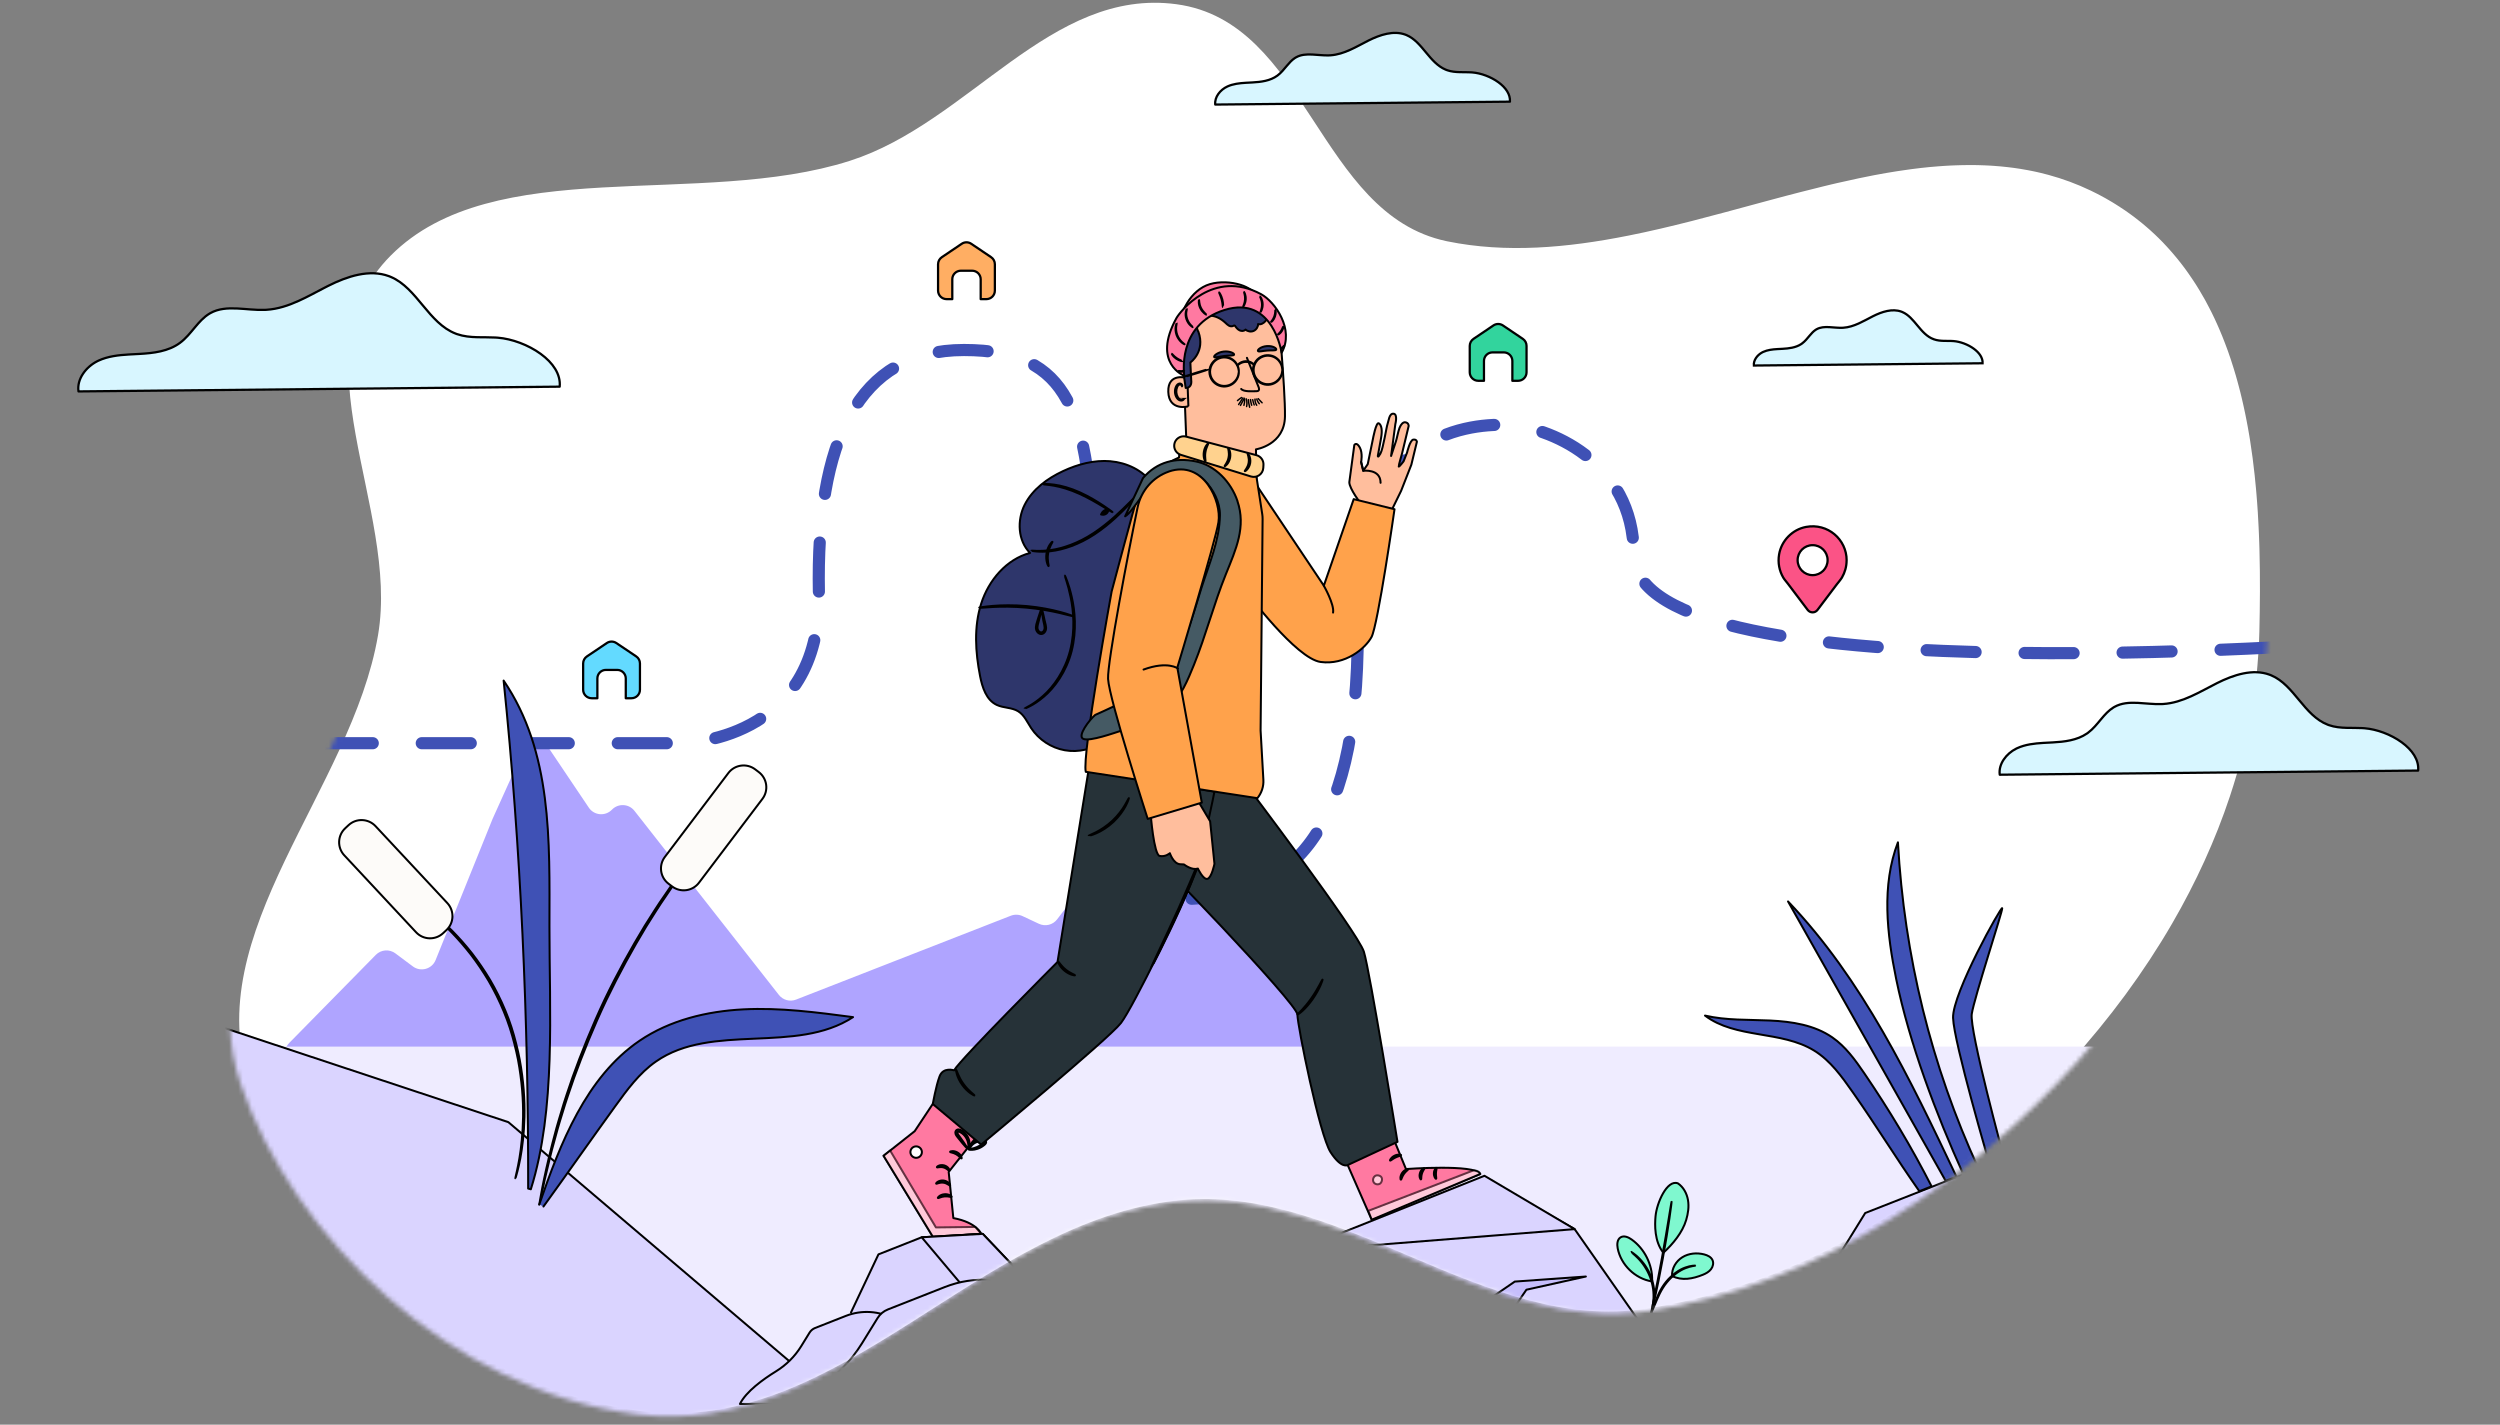 <svg width="551" height="314" viewBox="0 0 551 314" fill="none" xmlns="http://www.w3.org/2000/svg">
<rect x="0" y="0" width="551" height="314" fill="#808080" stroke="none"/>
<path fill-rule="evenodd" clip-rule="evenodd" d="M86.122 56.322C108.73 33.597 154.31 46.004 187.321 35.44C213.604 27.034 231.533 -2.815 259.303 0.933C288.177 4.818 290.518 47.164 318.793 53.147C318.866 53.164 318.944 53.176 319.016 53.194C331.951 55.826 345.354 54.632 358.856 51.937L358.862 51.937C363.526 51.012 368.201 49.901 372.876 48.711C375.286 48.092 377.696 47.455 380.1 46.812C383.004 46.035 385.901 45.246 388.787 44.464C390.04 44.124 391.293 43.79 392.546 43.456C392.956 43.347 393.366 43.238 393.775 43.129L393.782 43.129C394.751 42.874 395.709 42.619 396.673 42.376C398.439 41.915 400.198 41.472 401.951 41.053C402.541 40.907 403.132 40.761 403.716 40.627C404.108 40.53 404.493 40.439 404.885 40.354C406.494 39.983 408.096 39.625 409.699 39.291C410.808 39.053 411.91 38.834 413.013 38.622C413.905 38.451 414.797 38.287 415.682 38.135C416.423 38.007 417.171 37.885 417.912 37.769C418.129 37.732 418.346 37.696 418.557 37.671C419.298 37.555 420.045 37.445 420.786 37.348C420.991 37.317 421.202 37.286 421.413 37.262C422.064 37.176 422.708 37.097 423.353 37.023C424.631 36.876 425.908 36.753 427.18 36.66C427.512 36.63 427.849 36.605 428.187 36.586C428.482 36.562 428.777 36.543 429.073 36.53C429.392 36.512 429.711 36.493 430.037 36.48C430.35 36.462 430.664 36.449 430.977 36.442C431.399 36.423 431.815 36.411 432.237 36.404C432.653 36.391 433.075 36.384 433.49 36.383C433.9 36.377 434.304 36.376 434.714 36.381C435.076 36.38 435.431 36.386 435.793 36.391C436.317 36.402 436.842 36.419 437.366 36.442C437.692 36.454 438.023 36.471 438.355 36.489C438.439 36.488 438.518 36.494 438.602 36.5C438.891 36.518 439.181 36.535 439.47 36.559C440.477 36.629 441.472 36.717 442.472 36.836C442.846 36.877 443.22 36.919 443.594 36.972C443.714 36.984 443.835 37.002 443.956 37.02C444.426 37.085 444.89 37.157 445.354 37.228C445.366 37.228 445.385 37.234 445.403 37.24C445.903 37.317 446.404 37.407 446.904 37.502C447.224 37.556 447.537 37.621 447.857 37.687C448.164 37.747 448.466 37.812 448.767 37.878C449.075 37.944 449.376 38.016 449.678 38.087C450.281 38.231 450.884 38.386 451.487 38.548C454.653 39.409 457.766 40.554 460.818 42.018C461.277 42.24 461.735 42.468 462.182 42.696C462.399 42.804 462.616 42.918 462.828 43.032C463.672 43.476 464.499 43.939 465.302 44.425C465.386 44.473 465.471 44.521 465.549 44.569C465.79 44.713 466.026 44.857 466.261 45.008C466.279 45.014 466.291 45.02 466.309 45.038C466.551 45.188 466.798 45.344 467.034 45.5C467.064 45.518 467.1 45.536 467.13 45.554C467.16 45.572 467.184 45.584 467.209 45.608C467.239 45.626 467.269 45.65 467.299 45.674C467.559 45.836 467.812 46.005 468.066 46.179C468.204 46.263 468.337 46.359 468.47 46.449C468.633 46.557 468.796 46.671 468.953 46.792C469.206 46.966 469.454 47.146 469.701 47.332C469.943 47.507 470.184 47.687 470.426 47.867C470.878 48.204 471.325 48.552 471.766 48.919L472.327 49.376C472.593 49.592 472.852 49.814 473.112 50.043C473.354 50.247 473.589 50.452 473.825 50.662C474.211 51.005 474.585 51.347 474.948 51.696C475.201 51.936 475.455 52.177 475.702 52.423C476.355 53.061 476.995 53.716 477.599 54.39C477.72 54.516 477.834 54.642 477.943 54.769C478.058 54.895 478.173 55.027 478.288 55.154C478.493 55.382 478.698 55.617 478.898 55.851C479.2 56.206 479.496 56.555 479.792 56.916C480.082 57.277 480.372 57.638 480.656 57.998C480.849 58.239 481.03 58.486 481.218 58.732C481.411 58.973 481.592 59.226 481.768 59.472C481.949 59.725 482.13 59.972 482.306 60.224C482.65 60.712 482.983 61.193 483.303 61.686C483.768 62.378 484.216 63.076 484.639 63.786C484.7 63.889 484.766 63.991 484.827 64.093C484.905 64.219 484.972 64.346 485.044 64.472C485.232 64.785 485.413 65.098 485.595 65.417C485.649 65.519 485.71 65.616 485.77 65.712C485.873 65.898 485.976 66.085 486.085 66.278C486.345 66.753 486.605 67.228 486.847 67.716C486.956 67.921 487.059 68.125 487.161 68.33C487.27 68.534 487.373 68.739 487.476 68.944C487.476 68.95 487.488 68.962 487.488 68.974C487.906 69.816 488.311 70.671 488.693 71.538C488.801 71.791 488.916 72.043 489.025 72.296C489.05 72.344 489.074 72.392 489.092 72.447C489.249 72.802 489.401 73.163 489.546 73.524C489.595 73.638 489.643 73.747 489.685 73.861C489.74 73.988 489.788 74.12 489.843 74.246C489.994 74.608 490.134 74.975 490.273 75.342C490.437 75.763 490.6 76.185 490.752 76.612C490.855 76.871 490.946 77.124 491.036 77.383C491.109 77.576 491.176 77.768 491.236 77.961C491.267 78.045 491.303 78.135 491.327 78.226C491.455 78.581 491.582 78.948 491.703 79.316C491.721 79.37 491.74 79.424 491.752 79.478C491.764 79.52 491.776 79.556 491.788 79.592C491.964 80.122 492.134 80.652 492.297 81.188C492.304 81.2 492.304 81.212 492.31 81.224C492.316 81.23 492.316 81.236 492.316 81.248C492.455 81.694 492.589 82.133 492.716 82.585C492.728 82.615 492.74 82.645 492.746 82.675C492.88 83.133 493.007 83.596 493.135 84.06C493.238 84.433 493.341 84.806 493.438 85.186C493.56 85.625 493.675 86.071 493.784 86.517C493.894 86.95 493.997 87.384 494.1 87.823C494.198 88.215 494.289 88.612 494.374 89.016C494.441 89.287 494.502 89.558 494.556 89.835C494.666 90.322 494.769 90.81 494.867 91.298C494.97 91.786 495.067 92.279 495.159 92.767C495.165 92.803 495.171 92.833 495.177 92.87C495.256 93.243 495.323 93.616 495.39 93.99C495.488 94.508 495.579 95.031 495.664 95.549C495.701 95.724 495.725 95.905 495.756 96.079C495.817 96.459 495.878 96.832 495.939 97.212C496.329 99.693 496.66 102.192 496.924 104.698C497.034 105.698 497.132 106.704 497.219 107.704C497.268 108.204 497.311 108.709 497.348 109.209C497.391 109.709 497.428 110.215 497.466 110.715C497.496 111.065 497.521 111.414 497.54 111.763C497.571 112.149 497.596 112.534 497.621 112.926C497.689 113.998 497.751 115.076 497.795 116.149C497.821 116.655 497.846 117.161 497.865 117.661C497.896 118.347 497.922 119.028 497.941 119.709C497.96 120.209 497.973 120.703 497.986 121.197C498.155 127.365 498.1 133.408 497.966 139.161C497.949 139.842 497.927 140.529 497.898 141.21C497.875 141.752 497.852 142.294 497.817 142.836C497.805 143.144 497.788 143.457 497.764 143.764C497.706 144.74 497.629 145.71 497.541 146.68L497.452 147.675C497.411 148.133 497.364 148.59 497.31 149.042C497.286 149.259 497.263 149.482 497.233 149.699C497.192 150.139 497.138 150.579 497.079 151.019C497.049 151.248 497.019 151.477 496.99 151.706C496.918 152.26 496.841 152.809 496.764 153.357C496.657 154.056 496.55 154.755 496.436 155.448C495.334 162.221 493.659 168.93 491.466 175.525C488.278 185.115 483.992 194.479 478.777 203.478C472.523 214.267 464.936 224.541 456.287 234.088C432.973 259.833 400.739 282.546 362.776 288.433C327.14 293.959 295.787 260.88 259.809 264.557C215.859 269.058 185.432 316.552 141.649 311.051C100.609 305.895 66.386 272.194 55.014 238.829C43.709 205.687 77.511 174.084 83.323 139.958C88.115 111.863 64.41 78.142 86.122 56.322Z" fill="white"/>
<mask id="mask0_6031_20995" style="mask-type:alpha" maskUnits="userSpaceOnUse" x="50" y="-2" width="450" height="315">
<path fill-rule="evenodd" clip-rule="evenodd" d="M84.413 54.807C107.216 31.887 153.19 44.4 186.485 33.745C212.994 25.267 231.078 -4.839 259.088 -1.059C288.21 2.859 290.572 45.571 319.091 51.604C319.164 51.622 319.243 51.634 319.316 51.652C332.362 54.307 345.88 53.102 359.499 50.384L359.506 50.384C364.209 49.452 368.925 48.331 373.64 47.131C376.071 46.506 378.502 45.864 380.926 45.215C383.855 44.431 386.778 43.636 389.688 42.846C390.952 42.504 392.216 42.167 393.48 41.831C393.893 41.72 394.306 41.61 394.72 41.5L394.726 41.5C395.704 41.243 396.67 40.986 397.642 40.741C399.423 40.276 401.197 39.829 402.966 39.406C403.561 39.259 404.157 39.112 404.746 38.977C405.141 38.879 405.53 38.787 405.925 38.702C407.548 38.328 409.164 37.966 410.781 37.629C411.899 37.39 413.011 37.169 414.123 36.954C415.022 36.782 415.922 36.617 416.815 36.463C417.563 36.334 418.317 36.211 419.064 36.094C419.283 36.057 419.502 36.02 419.714 35.995C420.462 35.879 421.216 35.768 421.963 35.669C422.17 35.638 422.383 35.608 422.595 35.583C423.252 35.496 423.902 35.416 424.553 35.342C425.841 35.194 427.13 35.07 428.412 34.976C428.747 34.945 429.087 34.92 429.427 34.901C429.725 34.877 430.023 34.858 430.321 34.845C430.643 34.826 430.965 34.807 431.294 34.794C431.61 34.776 431.926 34.763 432.242 34.756C432.668 34.737 433.087 34.724 433.513 34.717C433.932 34.704 434.358 34.697 434.777 34.697C435.191 34.69 435.598 34.689 436.011 34.694C436.376 34.694 436.735 34.699 437.1 34.704C437.628 34.715 438.157 34.733 438.686 34.756C439.015 34.767 439.349 34.785 439.684 34.803C439.769 34.802 439.848 34.808 439.933 34.814C440.225 34.832 440.517 34.85 440.808 34.873C441.824 34.944 442.827 35.033 443.837 35.153C444.214 35.195 444.591 35.237 444.968 35.291C445.089 35.303 445.211 35.321 445.333 35.339C445.807 35.405 446.275 35.477 446.743 35.549C446.756 35.549 446.774 35.555 446.792 35.561C447.297 35.639 447.802 35.729 448.306 35.825C448.629 35.879 448.945 35.945 449.267 36.012C449.577 36.072 449.882 36.138 450.186 36.204C450.496 36.27 450.8 36.343 451.104 36.415C451.712 36.56 452.321 36.717 452.929 36.88C456.122 37.748 459.262 38.903 462.341 40.38C462.803 40.604 463.266 40.834 463.716 41.064C463.935 41.173 464.154 41.288 464.367 41.403C465.219 41.851 466.053 42.317 466.862 42.808C466.948 42.856 467.033 42.904 467.112 42.953C467.355 43.098 467.593 43.244 467.83 43.395C467.849 43.401 467.861 43.407 467.879 43.425C468.122 43.577 468.372 43.734 468.609 43.892C468.64 43.91 468.676 43.928 468.707 43.946C468.737 43.965 468.762 43.977 468.786 44.001C468.816 44.019 468.847 44.043 468.877 44.068C469.139 44.231 469.395 44.401 469.65 44.577C469.79 44.661 469.924 44.758 470.058 44.849C470.223 44.958 470.387 45.073 470.545 45.195C470.801 45.37 471.051 45.552 471.3 45.74C471.544 45.916 471.787 46.097 472.031 46.279C472.487 46.619 472.938 46.97 473.382 47.34L473.949 47.801C474.217 48.019 474.478 48.243 474.74 48.474C474.984 48.68 475.221 48.886 475.459 49.098C475.849 49.444 476.226 49.789 476.592 50.141C476.848 50.384 477.103 50.626 477.353 50.875C478.011 51.518 478.657 52.179 479.266 52.858C479.388 52.986 479.503 53.113 479.613 53.24C479.729 53.368 479.845 53.501 479.96 53.629C480.168 53.859 480.375 54.096 480.576 54.332C480.88 54.69 481.179 55.042 481.478 55.406C481.77 55.77 482.063 56.134 482.349 56.498C482.544 56.741 482.727 56.989 482.916 57.238C483.111 57.481 483.294 57.736 483.471 57.985C483.654 58.239 483.836 58.488 484.013 58.743C484.361 59.235 484.696 59.72 485.019 60.218C485.489 60.916 485.94 61.62 486.367 62.336C486.428 62.439 486.495 62.542 486.556 62.645C486.635 62.773 486.702 62.9 486.775 63.028C486.965 63.343 487.148 63.659 487.331 63.981C487.385 64.084 487.446 64.181 487.507 64.278C487.611 64.466 487.715 64.654 487.825 64.849C488.087 65.328 488.349 65.808 488.593 66.299C488.703 66.506 488.807 66.712 488.911 66.918C489.021 67.125 489.124 67.331 489.228 67.538C489.228 67.544 489.24 67.556 489.24 67.568C489.661 68.418 490.07 69.28 490.455 70.154C490.565 70.409 490.681 70.664 490.791 70.919C490.815 70.968 490.84 71.016 490.858 71.071C491.017 71.429 491.17 71.793 491.316 72.158C491.365 72.273 491.414 72.382 491.457 72.498C491.512 72.625 491.561 72.759 491.616 72.886C491.768 73.251 491.909 73.621 492.049 73.991C492.214 74.416 492.379 74.841 492.532 75.272C492.636 75.534 492.728 75.789 492.819 76.05C492.893 76.244 492.96 76.438 493.021 76.633C493.052 76.718 493.088 76.809 493.113 76.9C493.241 77.258 493.369 77.629 493.492 77.999C493.51 78.054 493.528 78.108 493.541 78.163C493.553 78.205 493.565 78.242 493.577 78.278C493.755 78.813 493.926 79.347 494.091 79.887C494.097 79.9 494.097 79.912 494.103 79.924C494.109 79.93 494.11 79.936 494.11 79.948C494.25 80.398 494.385 80.841 494.513 81.296C494.526 81.327 494.538 81.357 494.544 81.387C494.679 81.849 494.807 82.317 494.936 82.784C495.04 83.161 495.144 83.537 495.242 83.92C495.364 84.363 495.481 84.813 495.591 85.262C495.701 85.699 495.805 86.137 495.91 86.58C496.008 86.975 496.1 87.376 496.186 87.783C496.253 88.056 496.314 88.329 496.37 88.609C496.48 89.101 496.584 89.593 496.682 90.085C496.787 90.577 496.885 91.075 496.977 91.567C496.983 91.603 496.989 91.633 496.996 91.67C497.075 92.046 497.143 92.423 497.21 92.8C497.309 93.322 497.401 93.85 497.487 94.373C497.524 94.549 497.549 94.731 497.579 94.907C497.641 95.29 497.702 95.667 497.764 96.049C498.158 98.552 498.491 101.073 498.757 103.6C498.869 104.609 498.968 105.623 499.055 106.632C499.104 107.136 499.148 107.646 499.185 108.151C499.229 108.655 499.266 109.165 499.304 109.669C499.335 110.022 499.36 110.374 499.379 110.727C499.41 111.115 499.435 111.504 499.46 111.899C499.529 112.981 499.592 114.068 499.637 115.15C499.662 115.66 499.687 116.17 499.706 116.675C499.738 117.367 499.764 118.054 499.783 118.74C499.803 119.245 499.816 119.743 499.829 120.241C499.999 126.463 499.944 132.558 499.809 138.361C499.792 139.047 499.769 139.74 499.74 140.427C499.717 140.974 499.693 141.521 499.658 142.068C499.646 142.377 499.629 142.693 499.605 143.003C499.546 143.988 499.469 144.966 499.38 145.945L499.29 146.948C499.249 147.409 499.201 147.871 499.147 148.327C499.123 148.546 499.099 148.771 499.069 148.99C499.028 149.433 498.974 149.877 498.914 150.321C498.884 150.552 498.854 150.782 498.824 151.013C498.752 151.573 498.674 152.126 498.596 152.679C498.488 153.384 498.38 154.089 498.266 154.788C497.154 161.62 495.465 168.386 493.253 175.038C490.037 184.711 485.714 194.156 480.454 203.232C474.146 214.114 466.494 224.477 457.77 234.106C434.255 260.073 401.743 282.982 363.453 288.919C327.509 294.494 295.886 261.129 259.598 264.838C215.269 269.377 184.58 317.281 140.419 311.733C99.025 306.532 64.507 272.541 53.037 238.888C41.635 205.46 75.728 173.585 81.59 139.164C86.424 110.827 62.514 76.815 84.413 54.807Z" fill="#FDFBF9"/>
</mask>
<g mask="url(#mask0_6031_20995)">
<path d="M287.919 222.367C288.395 221.733 270.054 192.659 265.976 186.209C265.474 185.409 264.647 184.867 263.709 184.722L250.457 182.626C249.267 182.441 248.064 182.917 247.337 183.876L232.989 202.626C232.05 203.855 230.384 204.258 228.983 203.604L225.374 201.912C224.562 201.529 223.623 201.502 222.784 201.826L175.447 220.312C174.099 220.841 172.559 220.418 171.667 219.281L139.829 178.701C138.593 177.128 136.26 177.015 134.872 178.449C133.418 179.956 130.946 179.745 129.777 178.007L121.046 165.026C119.611 162.891 116.386 163.162 115.322 165.509L108.574 180.459L96.009 211.595C95.203 213.59 92.725 214.284 90.999 213.002L87.14 210.121C85.824 209.136 83.98 209.281 82.83 210.451L63.742 229.869C61.7 231.944 63.174 235.46 66.089 235.46H298.719C302.175 235.46 303.286 230.814 300.206 229.248C293.907 226.042 287.628 222.718 287.899 222.361L287.919 222.367Z" fill="#AFA4FF"/>
<path d="M498.506 230.675H41.118V319.059H498.506V230.675Z" fill="#EFECFF"/>
<path d="M412.787 69.703C414.792 68.694 417.082 67.954 419.068 68.689L419.26 68.766C420.627 69.342 421.598 70.536 422.627 71.774C423.637 72.991 424.704 74.252 426.247 74.791V74.792C426.961 75.043 427.703 75.108 428.431 75.127C428.988 75.142 429.521 75.131 430.051 75.147L430.58 75.176C432.03 75.291 433.732 75.915 435.02 76.853C436.24 77.743 437.028 78.868 436.968 80.064L386.549 80.562C386.444 79.42 387.265 78.283 388.365 77.685L388.603 77.565C389.568 77.123 390.632 77.005 391.734 76.939L392.848 76.881C394.229 76.806 395.735 76.64 396.947 75.86L397.186 75.696V75.695C397.823 75.224 398.321 74.593 398.801 74.02C399.229 73.51 399.646 73.042 400.154 72.704L400.378 72.567C401.197 72.11 402.128 72.049 403.138 72.097C404 72.138 404.949 72.264 405.859 72.25L406.247 72.234C407.449 72.159 408.572 71.781 409.647 71.298C410.181 71.058 410.711 70.788 411.235 70.514L412.787 69.703Z" fill="#D8F6FF" stroke="black" stroke-width="0.5"/>
<path d="M500.629 319.423C499.32 293.588 499.889 302.57 498.58 276.735L452.513 251.064L411.092 267.349L403.808 279.147C399.4 286.291 393.346 292.266 386.194 296.668C377.338 302.12 365.395 310.686 361.065 319.417H500.622L500.629 319.423Z" fill="#DAD4FF" stroke="black" stroke-width="0.446" stroke-linecap="round" stroke-linejoin="round"/>
<path d="M40.425 223.584L112.044 247.324L196.366 319.06H40.425V223.584Z" fill="#DAD4FF" stroke="black" stroke-width="0.446" stroke-linecap="round" stroke-linejoin="round"/>
<path d="M394.085 198.68C405.658 219.201 417.238 239.723 428.811 260.244L431.223 259.385C421.018 237.852 410.542 215.916 394.085 198.68Z" fill="#3F51B5" stroke="black" stroke-width="0.446" stroke-linecap="round" stroke-linejoin="round"/>
<path d="M418.303 185.653C414.661 195.164 415.87 205.805 417.919 215.778C420.821 229.928 426.756 245.645 432.711 258.804L436.082 257.568C425.626 234.912 419.691 210.57 418.303 185.653Z" fill="#3F51B5" stroke="black" stroke-width="0.446" stroke-linecap="round" stroke-linejoin="round"/>
<path d="M410.9 236.564C408.897 233.623 406.769 230.669 403.848 228.646C399.902 225.91 394.925 225.15 390.127 224.925C385.328 224.701 380.464 224.925 375.784 223.835C382.546 228.964 392.585 227.093 399.816 231.535C403.411 233.742 405.943 237.298 408.368 240.754C413.656 248.289 417.734 255.01 423.021 262.545L425.725 261.481C421.283 252.783 416.399 244.641 410.9 236.564Z" fill="#3F51B5" stroke="black" stroke-width="0.446" stroke-linecap="round" stroke-linejoin="round"/>
<path d="M438.487 256.53C438.487 256.53 430.622 229.756 430.457 224.337C430.292 218.917 441.197 199.486 441.29 200.167C441.376 200.848 435.123 219.875 434.575 223.477C434.026 227.079 441.706 255.268 441.706 255.268L438.487 256.53Z" fill="#3F51B5" stroke="black" stroke-width="0.446" stroke-linecap="round" stroke-linejoin="round"/>
<path d="M369.785 260.797C371.021 261.617 371.781 263.031 372.032 264.492C372.283 265.952 372.058 267.459 371.635 268.88C370.816 271.63 368.721 274.174 366.606 276.111C364.61 273.625 364.709 269.938 364.881 268.067C365.145 265.113 367.419 259.931 369.791 260.804" fill="#7FF8CF"/>
<path d="M369.785 260.797C371.021 261.617 371.781 263.031 372.032 264.492C372.283 265.952 372.058 267.459 371.635 268.88C370.816 271.63 368.721 274.174 366.606 276.111C364.61 273.625 364.709 269.938 364.881 268.067C365.145 265.113 367.419 259.931 369.791 260.804" stroke="black" stroke-width="0.446" stroke-linecap="round" stroke-linejoin="round"/>
<path d="M368.522 281.22C368.43 279.567 369.395 277.948 370.809 277.082C372.217 276.216 374.001 276.058 375.601 276.474C376.341 276.666 377.114 277.029 377.432 277.723C377.729 278.371 377.544 279.171 377.101 279.739C376.665 280.307 376.017 280.671 375.35 280.942C373.076 281.861 370.703 282.33 368.516 281.226" fill="#7FF8CF"/>
<path d="M368.522 281.22C368.43 279.567 369.395 277.948 370.809 277.082C372.217 276.216 374.001 276.058 375.601 276.474C376.341 276.666 377.114 277.029 377.432 277.723C377.729 278.371 377.544 279.171 377.101 279.739C376.665 280.307 376.017 280.671 375.35 280.942C373.076 281.861 370.703 282.33 368.516 281.226" stroke="black" stroke-width="0.446" stroke-linecap="round" stroke-linejoin="round"/>
<path d="M363.962 289.276C363.962 289.276 364.015 289.072 364.147 288.715C364.292 288.325 364.484 287.816 364.709 287.208C365.204 285.952 365.872 284.148 367.2 282.522C368.522 280.896 370.155 279.812 371.45 279.363C372.091 279.131 372.64 279.019 373.023 278.979C373.215 278.953 373.36 278.953 373.459 278.946C373.558 278.946 373.611 278.946 373.611 278.946C373.618 278.993 372.759 278.999 371.503 279.495C370.247 279.971 368.661 281.048 367.366 282.647C366.057 284.24 365.376 286.018 364.847 287.261C364.59 287.889 364.378 288.397 364.219 288.741C364.067 289.091 363.968 289.276 363.955 289.27L363.962 289.276Z" fill="#263238" stroke="black" stroke-width="0.446" stroke-linecap="round" stroke-linejoin="round"/>
<path d="M368.404 264.895C368.404 264.895 368.404 264.988 368.39 265.153C368.37 265.345 368.337 265.583 368.304 265.887C368.225 266.521 368.1 267.433 367.934 268.563C367.604 270.824 367.108 273.937 366.48 277.367C365.852 280.797 365.218 283.883 364.722 286.117C364.478 287.234 364.266 288.133 364.121 288.754C364.048 289.045 363.988 289.283 363.942 289.468C363.896 289.633 363.876 289.713 363.869 289.713C363.863 289.713 363.87 289.627 363.903 289.455C363.936 289.27 363.982 289.032 364.041 288.735C364.174 288.087 364.359 287.188 364.583 286.084C365.039 283.85 365.654 280.757 366.282 277.327C366.91 273.904 367.425 270.791 367.795 268.537C367.974 267.427 368.119 266.521 368.232 265.867C368.285 265.569 368.324 265.331 368.357 265.14C368.39 264.975 368.41 264.889 368.417 264.889L368.404 264.895Z" fill="#263238" stroke="black" stroke-width="0.446" stroke-linecap="round" stroke-linejoin="round"/>
<path d="M364.134 282.198C364.2 278.708 362.462 275.232 359.626 273.196C358.906 272.68 357.921 272.244 357.168 272.72C356.414 273.189 356.368 274.273 356.54 275.146C357.253 278.781 360.38 281.814 364.035 282.416" fill="#7FF8CF"/>
<path d="M364.134 282.198C364.2 278.708 362.462 275.232 359.626 273.196C358.906 272.68 357.921 272.244 357.168 272.72C356.414 273.189 356.368 274.273 356.54 275.146C357.253 278.781 360.38 281.814 364.035 282.416" stroke="black" stroke-width="0.446" stroke-linecap="round" stroke-linejoin="round"/>
<path d="M359.534 275.926C359.534 275.926 359.706 276.025 359.996 276.236C360.142 276.342 360.32 276.468 360.512 276.64C360.704 276.811 360.935 276.983 361.153 277.221C361.378 277.446 361.629 277.697 361.867 277.988C362.118 278.272 362.356 278.596 362.6 278.94C363.076 279.64 363.532 280.46 363.883 281.378C364.226 282.297 364.431 283.216 364.537 284.055C364.577 284.478 364.616 284.881 364.61 285.258C364.623 285.635 364.59 285.985 364.57 286.309C364.557 286.633 364.491 286.917 364.458 287.168C364.425 287.419 364.372 287.631 364.326 287.809C364.24 288.153 364.18 288.344 364.167 288.344C364.121 288.331 364.339 287.571 364.425 286.309C364.438 285.992 364.464 285.648 364.438 285.278C364.438 284.908 364.392 284.511 364.345 284.095C364.226 283.269 364.021 282.37 363.684 281.464C363.341 280.565 362.891 279.753 362.435 279.059C362.197 278.715 361.973 278.391 361.728 278.107C361.503 277.809 361.259 277.565 361.041 277.334C360.155 276.428 359.501 275.972 359.527 275.939L359.534 275.926Z" fill="#263238" stroke="black" stroke-width="0.446" stroke-linecap="round" stroke-linejoin="round"/>
<path d="M159.416 180.872C159.416 180.872 159.369 180.945 159.27 181.071C159.158 181.216 159.006 181.401 158.821 181.632C158.404 182.141 157.81 182.855 157.056 183.761C156.666 184.223 156.243 184.732 155.774 185.294C155.324 185.869 154.835 186.497 154.307 187.164C153.262 188.513 152.033 190.019 150.797 191.771C150.163 192.637 149.502 193.549 148.814 194.494C148.127 195.446 147.466 196.47 146.752 197.508C145.305 199.576 143.897 201.876 142.383 204.275C139.449 209.133 136.428 214.599 133.593 220.501C130.79 226.423 128.457 232.219 126.521 237.553C125.602 240.236 124.697 242.781 123.989 245.2C123.626 246.409 123.243 247.566 122.932 248.696C122.621 249.826 122.324 250.91 122.046 251.947C121.451 254.01 121.035 255.906 120.632 257.565C120.434 258.391 120.249 259.165 120.077 259.878C119.925 260.592 119.792 261.247 119.667 261.835C119.422 262.991 119.224 263.897 119.092 264.538C119.026 264.829 118.973 265.06 118.933 265.239C118.894 265.397 118.874 265.476 118.867 265.476C118.867 265.476 119.64 260.209 121.782 251.875C122.06 250.837 122.344 249.747 122.648 248.61C122.952 247.48 123.329 246.316 123.685 245.1C124.379 242.668 125.278 240.117 126.19 237.427C128.114 232.074 130.447 226.264 133.249 220.329C136.091 214.414 139.132 208.942 142.086 204.084C143.613 201.685 145.027 199.385 146.494 197.323C147.215 196.285 147.882 195.261 148.576 194.315C149.277 193.37 149.944 192.465 150.586 191.599C151.841 189.854 153.091 188.361 154.148 187.019C154.683 186.358 155.179 185.737 155.642 185.168C156.118 184.62 156.554 184.111 156.95 183.655C157.73 182.763 158.338 182.069 158.775 181.573C158.973 181.348 159.131 181.176 159.257 181.038C159.369 180.919 159.429 180.859 159.429 180.866L159.416 180.872Z" fill="#455A64" stroke="black" stroke-width="0.446" stroke-linecap="round" stroke-linejoin="round"/>
<path d="M146.533 188.871L160.529 170.379C161.933 168.524 164.581 168.157 166.436 169.561L167.227 170.16C169.082 171.563 169.448 174.211 168.044 176.066L154.048 194.559C152.644 196.414 149.996 196.78 148.141 195.376L147.351 194.778C145.496 193.374 145.129 190.726 146.533 188.871Z" fill="#FDFBF9" stroke="black" stroke-width="0.446" stroke-linecap="round" stroke-linejoin="round"/>
<path d="M118.854 265.483C123.493 252 129.164 237.387 140.962 229.377C147.644 224.837 155.806 222.874 163.87 222.464C171.933 222.054 179.997 223.118 188.007 224.176C175.41 232.417 156.91 225.352 144.564 233.964C140.902 236.515 138.212 240.203 135.595 243.818C130.182 251.293 125.192 258.444 119.779 265.919" fill="#3F51B5"/>
<path d="M118.854 265.483C123.493 252 129.164 237.387 140.962 229.377C147.644 224.837 155.806 222.874 163.87 222.464C171.933 222.054 179.997 223.118 188.007 224.176C175.41 232.417 156.91 225.352 144.564 233.964C140.902 236.515 138.212 240.203 135.595 243.818C130.182 251.293 125.192 258.444 119.779 265.919" stroke="black" stroke-width="0.446" stroke-linecap="round" stroke-linejoin="round"/>
<path d="M86.573 195.483C86.573 195.483 86.639 195.503 86.751 195.563C86.883 195.635 87.049 195.721 87.254 195.827C87.69 196.072 88.357 196.395 89.164 196.904C90.809 197.863 93.103 199.396 95.733 201.564C98.371 203.718 101.259 206.6 104.048 210.143C105.416 211.934 106.764 213.877 108.02 215.985C109.256 218.1 110.4 220.374 111.391 222.779C112.396 225.185 113.156 227.611 113.75 229.99C114.074 231.173 114.292 232.356 114.537 233.513C114.729 234.676 114.947 235.813 115.072 236.93C115.667 241.397 115.7 245.475 115.469 248.866C115.231 252.263 114.782 254.986 114.352 256.843C114.167 257.775 113.936 258.482 113.817 258.965C113.75 259.189 113.704 259.368 113.658 259.513C113.618 259.639 113.598 259.698 113.592 259.698C113.592 259.698 113.592 259.632 113.618 259.507C113.651 259.361 113.691 259.176 113.737 258.951C113.83 258.462 114.041 257.748 114.2 256.817C114.583 254.959 114.993 252.236 115.191 248.853C115.39 245.469 115.33 241.417 114.715 236.976C114.59 235.865 114.365 234.735 114.173 233.579C113.922 232.435 113.704 231.259 113.38 230.082C112.786 227.723 112.025 225.311 111.027 222.925C110.043 220.539 108.912 218.278 107.69 216.177C106.447 214.082 105.119 212.139 103.764 210.361C101.008 206.831 98.152 203.95 95.555 201.775C92.964 199.594 90.697 198.028 89.084 197.037C88.291 196.508 87.637 196.171 87.214 195.9C87.016 195.781 86.857 195.682 86.731 195.602C86.626 195.536 86.566 195.497 86.573 195.49V195.483Z" fill="#455A64" stroke="black" stroke-width="0.446" stroke-linecap="round" stroke-linejoin="round"/>
<path d="M76.083 182.553L76.808 181.876C78.509 180.289 81.18 180.382 82.768 182.083L98.591 199.038C100.178 200.739 100.086 203.411 98.385 204.998L97.66 205.674C95.959 207.262 93.287 207.169 91.7 205.468L75.877 188.513C74.29 186.812 74.382 184.14 76.083 182.553Z" fill="#FDFBF9" stroke="black" stroke-width="0.446" stroke-linecap="round" stroke-linejoin="round"/>
<path d="M302.652 125.759C302.559 125.759 302.506 123.982 302.539 121.794C302.572 119.606 302.671 117.835 302.771 117.835C302.863 117.835 302.916 119.613 302.883 121.8C302.85 123.988 302.751 125.759 302.652 125.759Z" fill="#263238" stroke="black" stroke-width="0.446" stroke-linecap="round" stroke-linejoin="round"/>
<path d="M269.776 183.683C269.776 183.597 271.548 183.517 273.735 183.517C274.271 183.517 274.78 183.517 275.275 183.524C275.705 183.524 276.121 183.511 276.531 183.511C277.245 183.511 277.694 183.537 277.694 183.583C277.694 183.63 277.258 183.696 276.538 183.755C276.128 183.782 275.712 183.815 275.275 183.848C274.799 183.868 274.277 183.861 273.735 183.868C271.548 183.868 269.77 183.788 269.776 183.689V183.683Z" fill="#263238" stroke="black" stroke-width="0.446" stroke-linecap="round" stroke-linejoin="round"/>
<path d="M254.806 179.116C254.866 179.03 256.366 179.968 258.342 180.88C260.312 181.799 261.997 182.348 261.971 182.447C261.951 182.533 260.199 182.123 258.197 181.191C256.194 180.266 254.753 179.189 254.806 179.116Z" fill="#263238" stroke="black" stroke-width="0.446" stroke-linecap="round" stroke-linejoin="round"/>
<path d="M244.926 167.054C245.025 167.015 245.679 168.66 246.783 170.537C247.88 172.414 248.984 173.802 248.904 173.868C248.838 173.928 247.602 172.626 246.485 170.716C245.362 168.812 244.84 167.087 244.919 167.061L244.926 167.054Z" fill="#263238" stroke="black" stroke-width="0.446" stroke-linecap="round" stroke-linejoin="round"/>
<path d="M243.425 151.391C243.517 151.391 243.597 153.162 243.597 155.35C243.597 157.537 243.517 159.308 243.431 159.308C243.332 159.308 243.253 157.537 243.253 155.35C243.253 153.162 243.332 151.391 243.425 151.391Z" fill="#263238" stroke="black" stroke-width="0.446" stroke-linecap="round" stroke-linejoin="round"/>
<path d="M243.425 135.548C243.517 135.548 243.597 137.319 243.597 139.507C243.597 141.694 243.517 143.466 243.425 143.466C243.332 143.466 243.253 141.694 243.253 139.507C243.253 137.319 243.332 135.548 243.425 135.548Z" fill="#263238" stroke="black" stroke-width="0.446" stroke-linecap="round" stroke-linejoin="round"/>
<path d="M407 123.499C407 118.881 402.824 115.242 398.048 116.136C395.039 116.704 392.641 119.155 392.115 122.174C391.789 124.057 392.178 125.835 393.03 127.297L393.051 127.328C393.335 127.812 393.703 128.159 394.061 128.664L398.416 134.429C398.963 135.144 400.036 135.144 400.573 134.429L404.854 128.759C404.854 128.759 405.653 127.802 405.948 127.318V127.297H405.959C406.611 126.182 406.989 124.888 406.989 123.51L407 123.499ZM399.499 126.76C397.68 126.76 396.196 125.288 396.196 123.457C396.196 121.627 397.669 120.154 399.499 120.154C401.33 120.154 402.803 121.627 402.803 123.457C402.803 125.288 401.33 126.76 399.499 126.76Z" fill="#FB5386" stroke="black" stroke-width="0.5" stroke-linecap="round" stroke-linejoin="round"/>
<path d="M59.394 163.802H63.359" stroke="#E5E5E7" stroke-width="2.678" stroke-linecap="round" stroke-linejoin="round"/>
<path d="M71.356 163.802H150.054C150.054 163.802 181.118 163.802 180.484 130.604C179.849 97.406 188.997 77.143 212.453 77.143C235.91 77.143 240.021 90.943 241.151 123.85C242.281 156.757 246.829 198.13 260.285 198.13C285.606 198.13 300.219 182.929 299.208 134.543C298.408 96.356 322.519 93.329 332.129 93.639C340.9 93.917 360.073 101.499 360.073 122.164C360.073 154.999 527.5 140.999 527.5 140.999" stroke="#3F51B5" stroke-width="2.678" stroke-linecap="round" stroke-linejoin="round" stroke-dasharray="10.8 10.8"/>
<path d="M244.747 101.657C241.158 101.353 237.549 102.311 234.284 103.838C230.828 105.45 227.569 107.836 225.844 111.24C224.126 114.644 224.317 119.191 227.027 121.868C221.819 123.249 217.9 127.882 216.261 133.017C214.621 138.153 214.972 143.724 216.009 149.012C216.499 151.51 217.384 154.286 219.684 155.363C221.171 156.064 222.982 155.898 224.383 156.751C225.745 157.577 226.406 159.163 227.278 160.492C228.951 163.023 231.693 164.827 234.681 165.356C237.668 165.891 240.867 165.145 243.313 163.34L253.987 106.581C251.898 103.646 248.329 101.967 244.74 101.663L244.747 101.657Z" fill="#2E366B" stroke="black" stroke-width="0.446" stroke-linecap="round" stroke-linejoin="round"/>
<path d="M251.925 107.764C251.925 107.764 251.681 108.094 251.191 108.649C250.702 109.204 249.982 110.004 249.07 110.963C247.239 112.873 244.642 115.51 241.238 117.763C237.834 120.017 234.245 121.2 231.588 121.478C230.26 121.63 229.176 121.617 228.435 121.544C228.065 121.524 227.781 121.465 227.583 121.438C227.391 121.405 227.292 121.385 227.292 121.372C227.292 121.346 227.702 121.379 228.442 121.412C229.182 121.445 230.253 121.418 231.555 121.24C234.166 120.903 237.689 119.706 241.046 117.479C244.404 115.252 247.021 112.661 248.891 110.797C249.79 109.885 250.531 109.132 251.092 108.563C251.614 108.035 251.912 107.75 251.925 107.77V107.764Z" fill="#263238" stroke="black" stroke-width="0.446" stroke-linecap="round" stroke-linejoin="round"/>
<path d="M231.106 124.769C231.066 124.782 230.894 124.505 230.755 123.996C230.61 123.494 230.531 122.747 230.656 121.947C230.782 121.147 231.092 120.467 231.383 120.03C231.674 119.588 231.925 119.376 231.958 119.403C232.044 119.462 231.225 120.473 231 122C230.742 123.52 231.211 124.736 231.112 124.763L231.106 124.769Z" fill="#263238" stroke="black" stroke-width="0.446" stroke-linecap="round" stroke-linejoin="round"/>
<path d="M234.701 126.877C234.701 126.877 234.761 126.983 234.853 127.188C234.939 127.399 235.071 127.703 235.21 128.106C235.507 128.906 235.878 130.089 236.215 131.583C236.895 134.544 237.352 138.892 236.195 143.466C235.032 148.046 232.388 151.615 230.042 153.571C228.872 154.569 227.814 155.23 227.047 155.62C226.677 155.832 226.36 155.944 226.155 156.043C225.95 156.129 225.838 156.175 225.831 156.162C225.818 156.136 226.241 155.931 226.981 155.508C227.722 155.085 228.746 154.404 229.876 153.393C232.15 151.41 234.714 147.888 235.858 143.387C236.995 138.886 236.585 134.596 235.977 131.642C235.673 130.155 235.336 128.965 235.078 128.153C234.827 127.34 234.675 126.89 234.701 126.884V126.877Z" fill="#263238" stroke="black" stroke-width="0.446" stroke-linecap="round" stroke-linejoin="round"/>
<path d="M236.538 135.82C236.538 135.82 236.241 135.78 235.732 135.641C235.216 135.503 234.476 135.318 233.551 135.099C231.707 134.67 229.123 134.181 226.248 133.916C223.366 133.659 220.742 133.679 218.845 133.778C217.9 133.824 217.133 133.877 216.604 133.923C216.076 133.963 215.778 133.976 215.778 133.949C215.778 133.923 216.063 133.87 216.591 133.791C217.12 133.705 217.887 133.619 218.832 133.54C220.729 133.381 223.379 133.322 226.281 133.579C229.182 133.844 231.773 134.372 233.617 134.868C234.536 135.113 235.276 135.337 235.778 135.516C236.281 135.688 236.558 135.8 236.552 135.82H236.538Z" fill="#263238" stroke="black" stroke-width="0.446" stroke-linecap="round" stroke-linejoin="round"/>
<path d="M229.566 134.121C229.612 134.108 229.824 134.762 230.035 135.84C230.148 136.382 230.273 137.003 230.465 137.71C230.544 138.067 230.617 138.49 230.478 138.92C230.346 139.323 229.956 139.772 229.414 139.732C228.885 139.68 228.541 139.27 228.396 138.853C228.257 138.424 228.323 138.001 228.403 137.644C228.594 136.924 228.799 136.322 228.965 135.793C229.295 134.749 229.526 134.108 229.573 134.121C229.619 134.135 229.473 134.795 229.202 135.86C229.057 136.428 228.892 137.049 228.72 137.717C228.647 138.054 228.608 138.424 228.72 138.748C228.826 139.065 229.117 139.369 229.44 139.389C229.771 139.422 230.055 139.131 230.167 138.807C230.28 138.483 230.233 138.113 230.167 137.776C229.989 137.082 229.883 136.415 229.804 135.879C229.658 134.795 229.533 134.135 229.579 134.121H229.566Z" fill="#263238" stroke="black" stroke-width="0.446" stroke-linecap="round" stroke-linejoin="round"/>
<path d="M245.19 112.879C245.163 112.919 244.364 112.43 243.075 111.643C241.786 110.863 239.995 109.786 237.9 108.841C235.811 107.889 233.802 107.314 232.321 107.056C230.841 106.792 229.902 106.785 229.902 106.726C229.902 106.706 230.134 106.68 230.563 106.68C230.986 106.68 231.601 106.713 232.361 106.818C233.868 107.017 235.923 107.565 238.038 108.53C240.153 109.489 241.938 110.606 243.2 111.445C243.828 111.861 244.331 112.218 244.674 112.463C245.018 112.707 245.196 112.859 245.183 112.879H245.19Z" fill="#263238" stroke="black" stroke-width="0.446" stroke-linecap="round" stroke-linejoin="round"/>
<path d="M244.199 112.436C244.239 112.436 244.278 112.661 244.087 112.945C243.915 113.216 243.465 113.54 242.917 113.427H242.897L242.679 113.388L242.778 113.183C243.003 112.727 243.406 112.462 243.71 112.37C244.014 112.271 244.219 112.31 244.219 112.35C244.219 112.403 244.047 112.449 243.809 112.588C243.571 112.72 243.274 112.971 243.088 113.335L242.976 113.09H242.989C243.359 113.17 243.716 112.978 243.895 112.793C244.087 112.608 244.139 112.429 244.192 112.436H244.199Z" fill="#263238" stroke="black" stroke-width="0.446" stroke-linecap="round" stroke-linejoin="round"/>
<path d="M300.028 111.161C300.028 111.161 297.371 107.684 297.391 106.277L298.488 98.095C298.488 98.095 298.957 97.268 299.704 98.636C300.385 99.892 299.995 101.835 299.995 101.835L300.457 103.759L301.449 102.305L302.572 96.839C302.572 96.839 303.293 92.886 303.901 93.303C304.516 93.713 304.694 94.863 304.383 96.568C304.073 98.273 303.683 100.434 303.683 100.434C303.683 100.434 303.604 101.108 304.238 99.978C304.873 98.848 305.567 94.076 305.818 93.435C306.062 92.794 306.161 91.089 307.133 91.181C308.105 91.274 307.536 93.448 307.536 93.448L306.598 100.494C306.598 100.494 307.51 97.658 307.688 97.176C307.86 96.693 308.131 95.147 308.455 94.301C308.779 93.455 309.274 93.019 309.711 93.072C310.49 93.164 310.471 93.878 310.471 93.878L309.023 99.906C309.023 99.906 308.223 102.655 308.276 102.827C308.329 102.999 309.347 101.683 309.347 101.683L310.12 99.734C310.12 99.734 310.761 96.964 311.508 96.885C312.255 96.806 312.282 97.368 312.282 97.368L311.059 102.43L308.812 108.167L306.69 112.509C306.69 112.509 303.729 112.047 303.617 112.199C303.504 112.351 300.034 111.174 300.034 111.174L300.028 111.161Z" fill="#FFBE9D" stroke="black" stroke-width="0.446" stroke-linecap="round" stroke-linejoin="round"/>
<path d="M277.126 107.202L291.773 129.085L298.356 110.011L307.351 112.232C307.351 112.232 303.683 137.875 302.275 140.42C300.874 142.964 296.479 146.633 291.072 145.899C285.666 145.159 274.8 130.566 274.8 130.566L277.126 107.202Z" fill="#FFA24B" stroke="black" stroke-width="0.446" stroke-linecap="round" stroke-linejoin="round"/>
<path d="M293.961 249.775L302.322 268.829L326.248 258.75C325.144 256.53 309.876 257.66 309.876 257.66L304.576 244.726L293.961 249.775Z" fill="#FF79A1" stroke="black" stroke-width="0.446" stroke-linecap="round" stroke-linejoin="round"/>
<g opacity="0.6">
<path d="M303.002 259.24C302.592 259.563 302.493 260.218 302.797 260.634C303.101 261.057 303.769 261.163 304.185 260.852C304.602 260.535 304.747 259.755 304.397 259.372C304.047 258.988 303.26 258.902 302.93 259.306" fill="white"/>
<path d="M303.002 259.24C302.592 259.563 302.493 260.218 302.797 260.634C303.101 261.057 303.769 261.163 304.185 260.852C304.602 260.535 304.747 259.755 304.397 259.372C304.047 258.988 303.26 258.902 302.93 259.306" stroke="black" stroke-width="0.446" stroke-linecap="round" stroke-linejoin="round"/>
</g>
<g opacity="0.6">
<path d="M302.328 268.829L301.574 266.867L324.793 257.938C324.793 257.938 326.055 257.951 326.247 258.75L302.321 268.829H302.328Z" fill="white" stroke="black" stroke-width="0.446" stroke-linecap="round" stroke-linejoin="round"/>
</g>
<path d="M310.331 257.726C310.378 257.845 309.816 258.142 309.399 258.764C308.97 259.372 308.884 259.999 308.758 259.999C308.639 260.019 308.52 259.253 309.036 258.512C309.545 257.772 310.312 257.614 310.331 257.726Z" fill="#263238" stroke="black" stroke-width="0.446" stroke-linecap="round" stroke-linejoin="round"/>
<path d="M313.921 257.488C313.994 257.587 313.571 258.004 313.386 258.664C313.174 259.319 313.3 259.894 313.181 259.94C313.082 260.006 312.712 259.358 312.963 258.539C313.207 257.719 313.875 257.382 313.921 257.495V257.488Z" fill="#263238" stroke="black" stroke-width="0.446" stroke-linecap="round" stroke-linejoin="round"/>
<path d="M316.511 259.795C316.419 259.868 316.009 259.352 316.035 258.586C316.062 257.819 316.505 257.336 316.597 257.416C316.703 257.482 316.491 257.978 316.478 258.605C316.445 259.233 316.624 259.742 316.511 259.802V259.795Z" fill="#263238" stroke="black" stroke-width="0.446" stroke-linecap="round" stroke-linejoin="round"/>
<path d="M308.799 254.6C308.799 254.726 308.191 254.792 307.55 255.116C306.902 255.426 306.479 255.862 306.38 255.79C306.274 255.737 306.598 255.089 307.358 254.719C308.118 254.342 308.819 254.481 308.799 254.6Z" fill="#263238" stroke="black" stroke-width="0.446" stroke-linecap="round" stroke-linejoin="round"/>
<path d="M210.114 268.459L209.09 258.287L217.583 247.594L207.18 240.905L206.902 241.322L201.602 249.306L194.734 254.732L205.64 272.643L216.261 271.935C216.261 271.935 215.323 269.437 210.121 268.466L210.114 268.459Z" fill="#FF79A1" stroke="black" stroke-width="0.446" stroke-linecap="round" stroke-linejoin="round"/>
<g opacity="0.6">
<path d="M194.728 254.732L205.633 272.643L216.254 271.936L214.952 270.415L206.281 270.521L196.188 253.575L194.728 254.732Z" fill="white" stroke="black" stroke-width="0.446" stroke-linecap="round" stroke-linejoin="round"/>
</g>
<path d="M209.731 263.793C209.658 263.906 209.024 263.602 208.204 263.681C207.384 263.734 206.803 264.144 206.717 264.038C206.611 263.965 207.166 263.291 208.164 263.212C209.162 263.126 209.823 263.701 209.731 263.793Z" fill="#263238" stroke="black" stroke-width="0.446" stroke-linecap="round" stroke-linejoin="round"/>
<path d="M209.394 261.282C209.295 261.361 208.779 260.766 207.92 260.66C207.061 260.541 206.413 260.984 206.334 260.878C206.294 260.832 206.407 260.647 206.691 260.462C206.975 260.284 207.451 260.125 207.98 260.191C208.508 260.264 208.931 260.535 209.156 260.786C209.387 261.037 209.447 261.242 209.394 261.275V261.282Z" fill="#263238" stroke="black" stroke-width="0.446" stroke-linecap="round" stroke-linejoin="round"/>
<path d="M209.241 258.03C209.129 258.096 208.726 257.507 207.966 257.303C207.212 257.084 206.558 257.382 206.498 257.269C206.465 257.217 206.591 257.058 206.875 256.932C207.159 256.8 207.609 256.721 208.091 256.853C208.567 256.985 208.917 257.289 209.089 257.547C209.268 257.805 209.294 258.003 209.241 258.03Z" fill="#263238" stroke="black" stroke-width="0.446" stroke-linecap="round" stroke-linejoin="round"/>
<path d="M211.918 255.32C211.793 255.373 211.456 254.791 210.768 254.408C210.094 254.005 209.414 254.005 209.4 253.873C209.354 253.754 210.167 253.516 211 253.998C211.839 254.474 212.044 255.294 211.918 255.313V255.32Z" fill="#263238" stroke="black" stroke-width="0.446" stroke-linecap="round" stroke-linejoin="round"/>
<path d="M213.155 253.047C213.102 253.087 212.725 252.683 212.15 251.996C211.826 251.599 211.502 251.196 211.165 250.78C210.993 250.542 210.769 250.337 210.617 249.954C210.55 249.762 210.537 249.524 210.636 249.306C210.729 249.075 211.02 248.91 211.258 248.929C211.727 248.969 211.998 249.187 212.282 249.379C212.56 249.584 212.784 249.822 212.976 250.073C213.353 250.575 213.551 251.11 213.637 251.566C213.802 252.498 213.531 253.053 213.492 253.034C213.406 253.02 213.544 252.465 213.313 251.646C213.194 251.236 212.989 250.773 212.639 250.344C212.461 250.132 212.256 249.927 212.011 249.755C211.773 249.59 211.469 249.412 211.251 249.405C211.145 249.405 211.099 249.438 211.059 249.518C211.02 249.597 211.013 249.716 211.053 249.822C211.125 250.046 211.35 250.291 211.515 250.535C211.819 250.972 212.123 251.395 212.421 251.811C212.923 252.545 213.207 253.02 213.161 253.06L213.155 253.047Z" fill="#263238" stroke="black" stroke-width="0.446" stroke-linecap="round" stroke-linejoin="round"/>
<path d="M213.558 253.338C213.505 253.338 213.511 252.776 214.04 252.102C214.556 251.461 215.745 250.734 217.153 251.322C217.259 251.401 217.345 251.547 217.345 251.692C217.345 251.838 217.292 251.95 217.239 252.036C217.127 252.208 216.988 252.3 216.882 252.393C216.644 252.585 216.406 252.743 216.162 252.875C215.679 253.14 215.197 253.285 214.794 253.358C213.974 253.503 213.465 253.378 213.472 253.325C213.472 253.252 213.974 253.252 214.714 253.034C215.084 252.928 215.514 252.756 215.95 252.499C216.168 252.366 216.386 252.214 216.591 252.043C216.697 251.95 216.803 251.864 216.849 251.785C216.895 251.686 216.882 251.719 216.862 251.692C216.823 251.653 216.677 251.62 216.545 251.6C216.413 251.58 216.281 251.567 216.149 251.567C215.884 251.567 215.633 251.606 215.395 251.672C214.926 251.805 214.556 252.069 214.285 252.327C213.749 252.869 213.624 253.371 213.551 253.345L213.558 253.338Z" fill="#263238" stroke="black" stroke-width="0.446" stroke-linecap="round" stroke-linejoin="round"/>
<path d="M203.181 253.839C203.227 254.533 202.705 255.135 202.004 255.181C201.311 255.227 200.709 254.705 200.656 254.005C200.61 253.311 201.132 252.709 201.833 252.663C202.527 252.617 203.128 253.139 203.181 253.839Z" fill="white" stroke="black" stroke-width="0.446" stroke-linecap="round" stroke-linejoin="round"/>
<path d="M259.327 73.006C259.856 70.845 260.497 68.677 261.654 66.773C262.81 64.87 264.549 63.237 266.69 62.616C268.798 62.002 271.336 62.127 273.432 62.782C275.163 63.323 276.353 64.255 277.562 65.313C279.532 67.025 280.55 69.701 281.389 72.173" fill="#FF79A1"/>
<path d="M259.327 73.006C259.856 70.845 260.497 68.677 261.654 66.773C262.81 64.87 264.549 63.237 266.69 62.616C268.798 62.002 271.336 62.127 273.432 62.782C275.163 63.323 276.353 64.255 277.562 65.313C279.532 67.025 280.55 69.701 281.389 72.173" stroke="black" stroke-width="0.446" stroke-linecap="round" stroke-linejoin="round"/>
<path d="M282.388 76.793C281.912 70.693 276.829 65.987 270.709 65.974H270.101C263.544 66.344 260.2 72.114 260.749 78.657L261.925 108.88H276.948L276.816 99.039C276.816 99.039 283.121 98.074 283.207 91.776C283.254 88.736 282.831 82.463 282.388 76.786V76.793Z" fill="#FFBE9D" stroke="black" stroke-width="0.446" stroke-linecap="round" stroke-linejoin="round"/>
<path d="M271.997 78.168C271.905 78.432 270.94 78.32 269.803 78.465C268.666 78.591 267.754 78.934 267.602 78.696C267.536 78.584 267.688 78.333 268.058 78.075C268.421 77.817 269.003 77.566 269.684 77.487C270.365 77.407 270.993 77.507 271.409 77.672C271.825 77.837 272.037 78.042 271.997 78.168Z" fill="#2E366B" stroke="black" stroke-width="0.446" stroke-linecap="round" stroke-linejoin="round"/>
<path d="M281.264 77.078C281.079 77.316 280.246 77.17 279.268 77.263C278.29 77.322 277.477 77.593 277.265 77.382C277.173 77.276 277.279 77.045 277.622 76.8C277.959 76.555 278.534 76.331 279.208 76.278C279.883 76.225 280.484 76.364 280.848 76.555C281.218 76.747 281.35 76.959 281.271 77.078H281.264Z" fill="#2E366B" stroke="black" stroke-width="0.446" stroke-linecap="round" stroke-linejoin="round"/>
<path d="M261.687 83.33C261.582 83.284 257.358 82.041 257.49 86.35C257.616 90.659 261.919 89.642 261.919 89.516C261.919 89.39 261.687 83.33 261.687 83.33Z" fill="#FFBE9D" stroke="black" stroke-width="0.446" stroke-linecap="round" stroke-linejoin="round"/>
<path d="M260.933 87.916C260.933 87.916 260.86 87.969 260.735 88.035C260.616 88.095 260.404 88.141 260.173 88.062C259.71 87.91 259.307 87.196 259.261 86.423C259.241 86.033 259.307 85.656 259.439 85.339C259.558 85.022 259.757 84.797 259.988 84.744C260.213 84.684 260.378 84.817 260.437 84.936C260.497 85.055 260.477 85.14 260.497 85.147C260.51 85.16 260.589 85.074 260.55 84.896C260.53 84.81 260.477 84.711 260.371 84.632C260.266 84.552 260.113 84.513 259.955 84.532C259.624 84.565 259.334 84.883 259.188 85.226C259.03 85.57 258.937 85.993 258.963 86.436C259.016 87.302 259.486 88.101 260.114 88.26C260.418 88.333 260.669 88.234 260.794 88.128C260.926 88.015 260.946 87.923 260.926 87.916H260.933Z" fill="black" stroke="black" stroke-width="0.446" stroke-miterlimit="10"/>
<path d="M264.515 70.521L266.644 68.684L273.418 69.721L278.17 68.499L279.42 69.873C278.884 70.587 280.021 67.52 278.937 66.701C276.604 64.93 274.628 64.996 271.7 64.943C268.772 64.89 262.81 68.459 260.682 70.481C258.983 72.101 258.997 73.495 258.997 73.495C258.726 75.822 260.028 78.472 260.55 80.759C260.814 81.935 261.33 85.504 261.33 85.504C262.321 85.504 262.685 84.711 262.539 83.733L262.354 79.893C262.354 79.893 265.718 77.5 264.126 73.125C263.868 72.775 263.326 71.175 264.509 70.528L264.515 70.521Z" fill="#2E366B" stroke="black" stroke-width="0.446" stroke-linecap="round" stroke-linejoin="round"/>
<path d="M263.637 71.545C264.02 70.316 265.356 69.549 266.644 69.569C267.933 69.588 269.136 70.256 270.075 71.135C270.319 71.36 270.551 71.611 270.841 71.769C271.132 71.928 271.502 71.988 271.8 71.829C271.892 71.783 271.985 71.71 272.084 71.737C272.157 71.756 272.203 71.822 272.243 71.882C272.507 72.259 272.818 72.635 273.241 72.827C273.664 73.019 274.219 72.986 274.516 72.635C274.985 73.065 275.712 73.191 276.301 72.933C276.889 72.675 277.285 72.054 277.285 71.419C277.847 71.611 278.462 71.267 278.852 70.824C279.48 70.117 279.764 69.126 279.619 68.194C279.467 67.262 278.878 66.409 278.065 65.94C277.438 65.577 276.704 65.438 275.983 65.339C274.853 65.18 273.71 65.094 272.573 65.081C272.071 65.081 271.562 65.081 271.086 65.26C270.432 65.497 269.89 66.026 269.196 66.112C268.753 66.165 268.317 66.026 267.887 65.901C267.272 65.722 266.631 65.564 265.99 65.623C264.728 65.735 263.683 66.641 262.851 67.593C262.262 68.26 261.714 69.007 261.529 69.879C261.344 70.752 261.615 71.769 262.368 72.239C262.666 72.424 263.049 72.51 263.366 72.371C263.69 72.232 263.888 71.816 263.723 71.505" fill="#2E366B"/>
<path d="M263.637 71.545C264.02 70.316 265.356 69.549 266.644 69.569C267.933 69.588 269.136 70.256 270.075 71.135C270.319 71.36 270.551 71.611 270.841 71.769C271.132 71.928 271.502 71.988 271.8 71.829C271.892 71.783 271.985 71.71 272.084 71.737C272.157 71.756 272.203 71.822 272.243 71.882C272.507 72.259 272.818 72.635 273.241 72.827C273.664 73.019 274.219 72.986 274.516 72.635C274.985 73.065 275.712 73.191 276.301 72.933C276.889 72.675 277.285 72.054 277.285 71.419C277.847 71.611 278.462 71.267 278.852 70.824C279.48 70.117 279.764 69.126 279.619 68.194C279.467 67.262 278.878 66.409 278.065 65.94C277.438 65.577 276.704 65.438 275.983 65.339C274.853 65.18 273.71 65.094 272.573 65.081C272.071 65.081 271.562 65.081 271.086 65.26C270.432 65.497 269.89 66.026 269.196 66.112C268.753 66.165 268.317 66.026 267.887 65.901C267.272 65.722 266.631 65.564 265.99 65.623C264.728 65.735 263.683 66.641 262.851 67.593C262.262 68.26 261.714 69.007 261.529 69.879C261.344 70.752 261.615 71.769 262.368 72.239C262.666 72.424 263.049 72.51 263.366 72.371C263.69 72.232 263.888 71.816 263.723 71.505" stroke="black" stroke-width="0.446" stroke-linecap="round" stroke-linejoin="round"/>
<path d="M261.02 82.82C261.02 82.82 253.796 80.104 259.281 70.117C260.048 68.73 267.404 59.153 277.953 64.843C280.973 66.476 285.382 72.616 282.467 77.751C282.467 77.751 280.59 64.982 269.903 68.313C259.215 71.644 261.02 82.82 261.02 82.82Z" fill="#FF79A1" stroke="black" stroke-width="0.446" stroke-linecap="round" stroke-linejoin="round"/>
<path d="M261.073 75.874C261.073 75.874 261 75.854 260.881 75.781C260.762 75.715 260.597 75.603 260.412 75.438C260.042 75.121 259.592 74.579 259.328 73.871C259.063 73.158 259.057 72.457 259.129 71.975C259.169 71.73 259.215 71.538 259.262 71.413C259.308 71.281 259.341 71.215 259.348 71.221C259.374 71.228 259.275 71.512 259.229 71.994C259.182 72.47 259.209 73.144 259.46 73.825C259.711 74.506 260.134 75.035 260.478 75.365C260.822 75.696 261.079 75.854 261.066 75.874H261.073Z" fill="#263238" stroke="black" stroke-width="0.446" stroke-linecap="round" stroke-linejoin="round"/>
<path d="M262.897 72.1C262.897 72.1 262.659 71.995 262.355 71.704C262.051 71.42 261.694 70.944 261.489 70.329C261.278 69.721 261.278 69.12 261.363 68.71C261.449 68.3 261.568 68.069 261.582 68.075C261.608 68.082 261.522 68.326 261.469 68.73C261.41 69.126 261.43 69.695 261.634 70.283C261.833 70.864 262.157 71.334 262.434 71.631C262.705 71.928 262.917 72.081 262.903 72.1H262.897Z" fill="#263238" stroke="black" stroke-width="0.446" stroke-linecap="round" stroke-linejoin="round"/>
<path d="M265.851 69.338C265.851 69.338 265.653 69.246 265.395 69.021C265.137 68.796 264.807 68.433 264.569 67.957C264.324 67.481 264.232 66.999 264.218 66.655C264.205 66.311 264.245 66.1 264.265 66.1C264.318 66.1 264.232 66.972 264.708 67.891C265.177 68.809 265.897 69.299 265.864 69.338H265.851Z" fill="#263238" stroke="black" stroke-width="0.446" stroke-linecap="round" stroke-linejoin="round"/>
<path d="M268.699 64.46C268.699 64.46 268.825 64.605 268.97 64.876C269.116 65.147 269.281 65.537 269.4 65.993C269.519 66.449 269.558 66.872 269.565 67.176C269.565 67.48 269.552 67.672 269.532 67.672C269.486 67.672 269.486 66.919 269.254 66.033C269.023 65.147 268.653 64.486 268.699 64.467V64.46Z" fill="#263238" stroke="black" stroke-width="0.446" stroke-linecap="round" stroke-linejoin="round"/>
<path d="M274.185 64.355C274.185 64.355 274.304 64.507 274.403 64.797C274.502 65.088 274.582 65.511 274.555 65.98C274.529 66.45 274.397 66.866 274.271 67.137C274.139 67.415 274.02 67.56 274.007 67.553C273.96 67.534 274.37 66.879 274.41 65.974C274.469 65.062 274.139 64.368 274.185 64.355Z" fill="#263238" stroke="black" stroke-width="0.446" stroke-linecap="round" stroke-linejoin="round"/>
<path d="M277.708 65.346C277.708 65.346 277.854 65.498 277.999 65.795C278.145 66.093 278.277 66.549 278.29 67.058C278.303 67.573 278.191 68.029 278.065 68.34C277.94 68.65 277.814 68.816 277.801 68.802C277.755 68.789 278.178 68.055 278.145 67.064C278.125 66.066 277.662 65.365 277.708 65.346Z" fill="#263238" stroke="black" stroke-width="0.446" stroke-linecap="round" stroke-linejoin="round"/>
<path d="M281.092 68.314C281.092 68.314 281.158 68.472 281.165 68.743C281.178 69.014 281.139 69.391 281 69.781C280.861 70.171 280.656 70.488 280.478 70.686C280.299 70.891 280.16 70.984 280.147 70.97C280.114 70.937 280.597 70.481 280.861 69.728C281.132 68.981 281.039 68.32 281.092 68.314Z" fill="#263238" stroke="black" stroke-width="0.446" stroke-linecap="round" stroke-linejoin="round"/>
<path d="M282.811 72.014C282.851 72.014 282.811 72.523 282.474 73.026C282.143 73.535 281.687 73.772 281.674 73.733C281.648 73.693 282.038 73.422 282.348 72.94C282.666 72.464 282.765 72.001 282.811 72.008V72.014Z" fill="#263238" stroke="black" stroke-width="0.446" stroke-linecap="round" stroke-linejoin="round"/>
<path d="M283.035 76.165C283.075 76.165 283.035 76.423 282.811 76.621C282.586 76.82 282.335 76.833 282.328 76.793C282.322 76.754 282.52 76.681 282.712 76.509C282.903 76.344 282.996 76.146 283.035 76.159V76.165Z" fill="#263238" stroke="black" stroke-width="0.446" stroke-linecap="round" stroke-linejoin="round"/>
<path d="M260.63 79.595C260.63 79.635 259.942 79.542 259.261 79.066C258.574 78.604 258.237 77.996 258.277 77.982C258.316 77.956 258.686 78.498 259.347 78.941C260.002 79.397 260.643 79.549 260.63 79.588V79.595Z" fill="#263238" stroke="black" stroke-width="0.446" stroke-linecap="round" stroke-linejoin="round"/>
<path d="M260.974 81.684C260.974 81.684 260.762 81.928 260.379 81.948C259.996 81.975 259.731 81.783 259.758 81.757C259.778 81.717 260.035 81.823 260.372 81.803C260.709 81.79 260.954 81.651 260.974 81.684Z" fill="#263238" stroke="black" stroke-width="0.446" stroke-linecap="round" stroke-linejoin="round"/>
<path d="M273.035 81.915C273.035 81.915 273.035 81.631 272.91 81.142C272.784 80.66 272.46 79.952 271.74 79.41C271.383 79.146 270.934 78.921 270.411 78.829C269.896 78.743 269.314 78.756 268.759 78.968C268.481 79.067 268.21 79.212 267.966 79.397C267.715 79.576 267.49 79.8 267.305 80.065C266.922 80.58 266.704 81.235 266.697 81.915C266.697 82.596 266.922 83.257 267.305 83.766C267.49 84.024 267.715 84.248 267.966 84.433C268.21 84.618 268.481 84.764 268.759 84.863C269.314 85.075 269.896 85.094 270.411 85.002C270.934 84.909 271.383 84.685 271.74 84.42C272.46 83.872 272.784 83.171 272.91 82.689C273.035 82.2 273.016 81.909 273.035 81.915C273.035 81.915 273.075 82.2 272.963 82.708C272.85 83.204 272.54 83.938 271.799 84.513C271.436 84.79 270.967 85.035 270.431 85.134C269.896 85.233 269.288 85.213 268.713 85.002C268.422 84.903 268.138 84.751 267.88 84.559C267.616 84.367 267.378 84.136 267.186 83.865C266.783 83.33 266.552 82.636 266.545 81.922C266.545 81.208 266.783 80.521 267.186 79.986C267.384 79.715 267.622 79.477 267.88 79.291C268.138 79.1 268.422 78.948 268.713 78.849C269.294 78.631 269.896 78.617 270.431 78.716C270.973 78.816 271.436 79.054 271.799 79.338C272.54 79.913 272.85 80.646 272.963 81.142C273.075 81.644 273.035 81.935 273.035 81.935V81.915Z" fill="white"/>
<path d="M273.035 81.915C273.035 81.915 273.035 81.631 272.91 81.142C272.784 80.66 272.46 79.952 271.74 79.41C271.383 79.146 270.934 78.921 270.411 78.829C269.896 78.743 269.314 78.756 268.759 78.968C268.481 79.067 268.21 79.212 267.966 79.397C267.715 79.576 267.49 79.8 267.305 80.065C266.922 80.58 266.704 81.235 266.697 81.915C266.697 82.596 266.922 83.257 267.305 83.766C267.49 84.024 267.715 84.248 267.966 84.433C268.21 84.618 268.481 84.764 268.759 84.863C269.314 85.075 269.896 85.094 270.411 85.002C270.934 84.909 271.383 84.685 271.74 84.42C272.46 83.872 272.784 83.171 272.91 82.689C273.035 82.2 273.016 81.909 273.035 81.915ZM273.035 81.915C273.035 81.915 273.075 82.2 272.963 82.708C272.85 83.204 272.54 83.938 271.799 84.513C271.436 84.79 270.967 85.035 270.431 85.134C269.896 85.233 269.288 85.213 268.713 85.002C268.422 84.903 268.138 84.751 267.88 84.559C267.616 84.367 267.378 84.136 267.186 83.865C266.783 83.33 266.552 82.636 266.545 81.922C266.545 81.208 266.783 80.521 267.186 79.986C267.384 79.715 267.622 79.477 267.88 79.291C268.138 79.1 268.422 78.948 268.713 78.849C269.294 78.631 269.896 78.617 270.431 78.716C270.973 78.816 271.436 79.054 271.799 79.338C272.54 79.913 272.85 80.646 272.963 81.142C273.075 81.644 273.035 81.935 273.035 81.935V81.915Z" stroke="black" stroke-width="0.446" stroke-miterlimit="10"/>
<path d="M282.632 81.538C282.632 81.538 282.632 81.254 282.506 80.765C282.381 80.283 282.057 79.576 281.337 79.034C280.98 78.769 280.53 78.544 280.008 78.452C279.493 78.366 278.911 78.379 278.356 78.591C278.078 78.69 277.807 78.835 277.563 79.02C277.311 79.199 277.087 79.423 276.902 79.688C276.518 80.203 276.3 80.858 276.294 81.538C276.294 82.219 276.518 82.88 276.902 83.389C277.087 83.647 277.311 83.871 277.563 84.056C277.807 84.242 278.078 84.387 278.356 84.486C278.911 84.698 279.493 84.717 280.008 84.625C280.53 84.532 280.98 84.308 281.337 84.043C282.057 83.495 282.381 82.794 282.506 82.312C282.632 81.823 282.612 81.532 282.632 81.538C282.632 81.538 282.672 81.823 282.559 82.332C282.447 82.827 282.136 83.561 281.396 84.136C281.033 84.413 280.563 84.658 280.028 84.757C279.493 84.856 278.884 84.836 278.309 84.625C278.019 84.526 277.734 84.374 277.477 84.182C277.212 83.99 276.974 83.759 276.783 83.488C276.38 82.953 276.148 82.259 276.142 81.545C276.142 80.831 276.38 80.144 276.783 79.609C276.981 79.338 277.219 79.1 277.477 78.915C277.734 78.723 278.019 78.571 278.309 78.472C278.891 78.254 279.493 78.24 280.028 78.34C280.57 78.439 281.033 78.677 281.396 78.961C282.136 79.536 282.447 80.269 282.559 80.765C282.672 81.267 282.632 81.558 282.632 81.558V81.538Z" fill="white"/>
<path d="M282.632 81.538C282.632 81.538 282.632 81.254 282.506 80.765C282.381 80.283 282.057 79.576 281.337 79.034C280.98 78.769 280.53 78.544 280.008 78.452C279.493 78.366 278.911 78.379 278.356 78.591C278.078 78.69 277.807 78.835 277.563 79.02C277.311 79.199 277.087 79.423 276.902 79.688C276.518 80.203 276.3 80.858 276.294 81.538C276.294 82.219 276.518 82.88 276.902 83.389C277.087 83.647 277.311 83.871 277.563 84.056C277.807 84.242 278.078 84.387 278.356 84.486C278.911 84.698 279.493 84.717 280.008 84.625C280.53 84.532 280.98 84.308 281.337 84.043C282.057 83.495 282.381 82.794 282.506 82.312C282.632 81.823 282.612 81.532 282.632 81.538ZM282.632 81.538C282.632 81.538 282.672 81.823 282.559 82.332C282.447 82.827 282.136 83.561 281.396 84.136C281.033 84.413 280.563 84.658 280.028 84.757C279.493 84.856 278.884 84.836 278.309 84.625C278.019 84.526 277.734 84.374 277.477 84.182C277.212 83.99 276.974 83.759 276.783 83.488C276.38 82.953 276.148 82.259 276.142 81.545C276.142 80.831 276.38 80.144 276.783 79.609C276.981 79.338 277.219 79.1 277.477 78.915C277.734 78.723 278.019 78.571 278.309 78.472C278.891 78.254 279.493 78.24 280.028 78.34C280.57 78.439 281.033 78.677 281.396 78.961C282.136 79.536 282.447 80.269 282.559 80.765C282.672 81.267 282.632 81.558 282.632 81.558V81.538Z" stroke="black" stroke-width="0.446" stroke-miterlimit="10"/>
<path d="M276.32 80.316C276.32 80.316 276.135 80.19 275.818 80.032C275.501 79.88 275.025 79.728 274.49 79.761C273.954 79.794 273.498 79.992 273.201 80.184C272.903 80.375 272.751 80.54 272.731 80.521C272.718 80.514 272.844 80.316 273.141 80.098C273.432 79.88 273.914 79.642 274.483 79.609C275.051 79.576 275.554 79.747 275.871 79.939C276.188 80.124 276.34 80.303 276.327 80.316H276.32Z" fill="white" stroke="black" stroke-width="0.446" stroke-miterlimit="10"/>
<path d="M266.584 81.313C266.597 81.353 265.309 81.789 263.702 82.285C262.096 82.781 260.788 83.157 260.775 83.118C260.761 83.078 262.05 82.642 263.656 82.146C265.262 81.65 266.571 81.274 266.584 81.313Z" fill="white" stroke="black" stroke-width="0.446" stroke-miterlimit="10"/>
<path d="M252.129 186.849C252.929 186.849 285.949 221.203 285.949 223.603C285.949 226.002 290.847 250.198 293.246 253.925C295.645 257.653 297.033 256.781 297.033 256.781L308.005 251.665C308.005 251.665 301.924 214.013 300.596 209.75C299.267 205.487 274.072 172.196 274.072 172.196L250.259 176.724L252.123 186.842L252.129 186.849Z" fill="#263238" stroke="black" stroke-width="0.446" stroke-linecap="round" stroke-linejoin="round"/>
<path d="M239.936 169.626L233.076 212.024C233.076 212.024 211.615 233.504 210.28 235.903C210.28 235.903 207.881 235.103 207.081 237.231C206.281 239.359 205.594 243.332 205.594 243.332L216.248 252.267C216.248 252.267 244.397 228.93 247.061 225.467C249.725 222.004 260.881 199.169 263.016 193.313C265.144 187.458 267.662 174.471 267.662 174.471L239.929 169.626H239.936Z" fill="#263238" stroke="black" stroke-width="0.446" stroke-linecap="round" stroke-linejoin="round"/>
<path d="M291.482 215.903C291.522 215.917 291.363 216.439 291.013 217.232C290.656 218.025 290.081 219.089 289.321 220.186C288.561 221.277 287.741 222.182 287.1 222.77C286.453 223.358 285.983 223.636 285.957 223.603C285.924 223.563 286.334 223.22 286.929 222.598C287.517 221.977 288.29 221.065 289.037 219.994C290.557 217.846 291.39 215.87 291.482 215.91V215.903Z" fill="#455A64" stroke="black" stroke-width="0.446" stroke-linecap="round" stroke-linejoin="round"/>
<path d="M236.922 214.951C236.922 215.037 235.752 214.865 234.661 213.973C233.564 213.094 233.148 211.984 233.234 211.964C233.326 211.911 233.848 212.883 234.879 213.702C235.897 214.542 236.955 214.846 236.922 214.951Z" fill="#455A64" stroke="black" stroke-width="0.446" stroke-linecap="round" stroke-linejoin="round"/>
<path d="M214.767 241.435C214.74 241.514 213.233 240.754 212.064 239.102C210.874 237.463 210.636 235.791 210.722 235.791C210.828 235.758 211.204 237.33 212.348 238.897C213.471 240.483 214.833 241.342 214.773 241.428L214.767 241.435Z" fill="#455A64" stroke="black" stroke-width="0.446" stroke-linecap="round" stroke-linejoin="round"/>
<path d="M248.792 175.917C248.792 175.917 248.766 176.096 248.66 176.393C248.554 176.697 248.369 177.114 248.105 177.623C247.576 178.634 246.67 179.949 245.395 181.152C244.113 182.348 242.738 183.168 241.694 183.624C241.171 183.855 240.735 184.014 240.431 184.1C240.127 184.186 239.955 184.225 239.949 184.205C239.929 184.152 240.59 183.915 241.594 183.406C242.592 182.897 243.914 182.064 245.163 180.901C246.413 179.731 247.325 178.469 247.9 177.504C248.475 176.539 248.752 175.898 248.805 175.917H248.792Z" fill="#455A64" stroke="black" stroke-width="0.446" stroke-linecap="round" stroke-linejoin="round"/>
<path d="M265.62 186.743C265.62 186.743 265.508 187.14 265.25 187.827C264.959 188.567 264.582 189.545 264.12 190.735C263.141 193.181 261.767 196.551 260.121 200.219C258.475 203.887 256.869 207.152 255.693 209.512C255.118 210.649 254.635 211.58 254.278 212.288C253.935 212.942 253.736 213.292 253.717 213.286C253.697 213.272 253.855 212.902 254.159 212.228C254.496 211.508 254.939 210.556 255.475 209.406C256.592 207.027 258.158 203.742 259.804 200.081C261.443 196.419 262.857 193.068 263.888 190.649C264.391 189.479 264.807 188.514 265.124 187.787C265.422 187.113 265.594 186.743 265.62 186.756V186.743Z" fill="#455A64" stroke="black" stroke-width="0.446" stroke-linecap="round" stroke-linejoin="round"/>
<path d="M259.83 100.851C259.83 100.851 252.573 103.779 250.874 108.888C250.015 111.472 245.005 130.367 245.005 130.367C245.005 130.367 238.396 166.652 239.308 170.109L277.127 175.918C278.059 174.781 278.535 173.334 278.449 171.867L277.834 160.994L278.277 114.393C278.277 114.043 278.257 113.699 278.204 113.355L276.876 104.75L277.305 101.043L260.352 96.561L259.843 100.857L259.83 100.851Z" fill="#FFA24B" stroke="black" stroke-width="0.446" stroke-linecap="round" stroke-linejoin="round"/>
<path d="M258.812 97.929C259.004 96.706 260.213 95.913 261.416 96.23L276.915 100.321C277.88 100.572 278.528 101.471 278.468 102.463L278.429 103.137C278.349 104.492 277.021 105.417 275.725 105.02L260.266 100.249C259.275 99.945 258.653 98.953 258.819 97.922L258.812 97.929Z" fill="#FFD28E" stroke="black" stroke-width="0.446" stroke-linecap="round" stroke-linejoin="round"/>
<path d="M266.287 97.75C266.373 97.81 265.837 98.57 265.672 99.667C265.494 100.757 265.771 101.65 265.672 101.676C265.599 101.722 265.137 100.81 265.328 99.614C265.507 98.418 266.221 97.684 266.28 97.75H266.287Z" fill="#263238" stroke="black" stroke-width="0.446" stroke-linecap="round" stroke-linejoin="round"/>
<path d="M270.689 98.769C270.728 98.749 270.887 98.947 271.019 99.337C271.151 99.721 271.224 100.296 271.105 100.917C270.979 101.532 270.695 102.04 270.431 102.345C270.16 102.655 269.942 102.774 269.915 102.741C269.843 102.668 270.563 101.988 270.774 100.844C271.012 99.707 270.609 98.802 270.702 98.769H270.689Z" fill="#263238" stroke="black" stroke-width="0.446" stroke-linecap="round" stroke-linejoin="round"/>
<path d="M274.979 99.952C275.012 99.925 275.19 100.11 275.355 100.48C275.514 100.851 275.64 101.419 275.54 102.04C275.441 102.661 275.144 103.164 274.873 103.461C274.602 103.765 274.377 103.878 274.351 103.845C274.278 103.778 275.025 103.111 275.203 101.987C275.388 100.864 274.893 99.991 274.985 99.952H274.979Z" fill="#263238" stroke="black" stroke-width="0.446" stroke-linecap="round" stroke-linejoin="round"/>
<path d="M272.745 110.44C271.317 106.23 267.854 102.549 263.492 101.683C259.129 100.817 255.032 101.742 251.919 105.364L247.979 113.791C249.744 112.813 252.553 107.103 255.831 105.153C259.116 103.21 262.758 103.17 265.448 105.873C267.444 107.876 268.918 110.738 268.872 113.566C268.779 119.111 266.473 124.306 264.794 129.587C262.639 136.375 260.934 143.598 255.957 148.694C251.958 152.785 246.605 155.224 241.383 157.57C240.161 158.581 237.312 162.256 238.779 162.858C240.247 163.459 245.58 161.523 247.094 161.06C250.868 159.91 254.787 158.681 257.656 155.964C260.319 153.446 261.767 149.937 263.141 146.54C265.798 139.977 267.517 133.143 270.167 126.586C272.428 121.002 274.662 116.137 272.725 110.427L272.745 110.44Z" fill="#455A64" stroke="black" stroke-width="0.446" stroke-linecap="round" stroke-linejoin="round"/>
<path d="M266.71 181.007L263.696 175.918L253.61 179.434C253.61 179.434 254.304 188.396 255.593 188.654C256.882 188.912 257.84 188.046 257.84 188.046C257.84 188.046 258.594 190.379 260.101 190.478C260.563 190.511 260.815 190.518 260.94 190.524C261.218 190.729 262.751 191.833 264.014 191.436C264.014 191.436 265.183 193.954 266.122 193.697C267.06 193.439 267.668 190.392 267.668 190.392L266.71 181V181.007Z" fill="#FFBE9D" stroke="black" stroke-width="0.446" stroke-linecap="round" stroke-linejoin="round"/>
<path d="M257.603 103.937C254.033 105.173 251.489 108.213 250.742 111.769C248.753 121.266 244.027 146.11 244.219 149.633C244.463 154.094 252.956 180.485 252.956 180.485L264.879 176.902L259.48 147.141C259.48 147.141 267.887 119.336 268.548 115.1C269.268 110.487 265.263 101.287 257.596 103.93L257.603 103.937Z" fill="#FFA24B" stroke="black" stroke-width="0.446" stroke-linecap="round" stroke-linejoin="round"/>
<path d="M291.767 129.085C291.767 129.085 294.12 133.209 293.809 135.013" stroke="black" stroke-width="0.446" stroke-miterlimit="10" stroke-linecap="round"/>
<path d="M259.625 147.346C259.625 147.346 257.411 145.608 252.044 147.57" stroke="black" stroke-width="0.446" stroke-linecap="round" stroke-linejoin="round"/>
<path d="M274.826 78.868L277.404 85.339C277.404 85.339 277.793 86.218 276.967 86.218C276.141 86.218 274.145 86.409 273.563 85.728" stroke="black" stroke-width="0.446" stroke-miterlimit="10" stroke-linecap="round"/>
<path d="M299.995 101.835L300.458 103.758C300.458 103.758 304.278 103.269 304.278 106.409" stroke="black" stroke-width="0.446" stroke-linecap="round" stroke-linejoin="round"/>
<path d="M274.106 87.685C273.822 88.213 273.537 88.749 273.253 89.278C273.214 89.357 273.233 89.463 273.313 89.502C273.392 89.542 273.498 89.522 273.537 89.443L274.39 87.85C274.43 87.771 274.41 87.665 274.331 87.625C274.251 87.586 274.145 87.606 274.106 87.685Z" fill="black"/>
<path d="M274.509 87.943C274.555 88.075 274.588 88.213 274.615 88.352C274.621 88.385 274.628 88.425 274.635 88.458C274.635 88.458 274.641 88.511 274.635 88.478C274.635 88.498 274.635 88.511 274.635 88.531C274.641 88.603 274.648 88.67 274.654 88.742C274.654 88.881 274.654 89.026 274.648 89.165C274.648 89.198 274.648 89.225 274.641 89.258C274.641 89.271 274.641 89.278 274.641 89.291C274.641 89.271 274.641 89.271 274.641 89.291C274.641 89.304 274.641 89.324 274.635 89.337C274.621 89.41 274.608 89.483 274.595 89.555C274.575 89.641 274.621 89.74 274.707 89.76C274.793 89.78 274.892 89.734 274.912 89.648C275.044 89.059 275.024 88.438 274.833 87.863C274.806 87.784 274.72 87.718 274.628 87.751C274.549 87.777 274.482 87.863 274.516 87.956L274.509 87.943Z" fill="black"/>
<path d="M275.454 88.081C275.494 88.517 275.573 88.947 275.705 89.363C275.732 89.443 275.824 89.509 275.91 89.476C275.989 89.449 276.056 89.363 276.022 89.271C275.956 89.073 275.904 88.868 275.864 88.663C275.844 88.564 275.824 88.465 275.811 88.359C275.811 88.346 275.811 88.332 275.811 88.319C275.811 88.306 275.811 88.312 275.811 88.332C275.811 88.326 275.811 88.319 275.811 88.306C275.811 88.279 275.811 88.26 275.804 88.233C275.804 88.18 275.791 88.121 275.791 88.068C275.785 87.982 275.718 87.896 275.626 87.903C275.54 87.903 275.454 87.975 275.461 88.068L275.454 88.081Z" fill="black"/>
<path d="M276.433 87.949C276.419 88.458 276.558 88.967 276.836 89.396C276.882 89.469 276.988 89.502 277.06 89.456C277.133 89.41 277.173 89.311 277.12 89.231C277.054 89.132 277.001 89.026 276.948 88.921C276.948 88.914 276.928 88.861 276.941 88.907C276.941 88.894 276.935 88.888 276.928 88.874C276.915 88.848 276.908 88.815 276.895 88.788C276.875 88.736 276.856 88.683 276.842 88.623C276.829 88.564 276.816 88.511 276.803 88.458C276.803 88.425 276.789 88.398 276.783 88.365C276.783 88.352 276.783 88.339 276.783 88.332C276.783 88.312 276.783 88.319 276.783 88.339C276.783 88.332 276.783 88.326 276.783 88.312C276.77 88.194 276.763 88.075 276.77 87.956C276.77 87.87 276.69 87.784 276.604 87.79C276.518 87.797 276.439 87.863 276.439 87.956L276.433 87.949Z" fill="black"/>
<path d="M277.206 87.983C277.41 88.234 277.622 88.472 277.853 88.697C277.919 88.763 277.985 88.822 278.051 88.888C278.118 88.954 278.223 88.954 278.283 88.888C278.342 88.822 278.349 88.716 278.283 88.657C278.045 88.439 277.827 88.207 277.615 87.963C277.556 87.897 277.496 87.824 277.437 87.751C277.41 87.718 277.358 87.705 277.318 87.705C277.278 87.705 277.232 87.725 277.199 87.751C277.166 87.778 277.146 87.824 277.153 87.87C277.153 87.917 277.172 87.95 277.199 87.989L277.206 87.983Z" fill="black"/>
<path d="M273.564 87.474C273.299 87.639 273.055 87.817 272.817 88.016C272.751 88.068 272.685 88.128 272.625 88.181C272.566 88.234 272.559 88.359 272.625 88.412C272.691 88.478 272.79 88.472 272.857 88.412C272.976 88.306 273.095 88.207 273.213 88.115L273.18 88.141C273.359 88.002 273.537 87.877 273.729 87.758C273.802 87.711 273.835 87.606 273.788 87.533C273.742 87.46 273.643 87.427 273.564 87.474Z" fill="black"/>
<path d="M273.795 87.632L272.85 89.079C272.804 89.152 272.83 89.264 272.909 89.304C272.989 89.35 273.088 89.324 273.134 89.245L274.079 87.797C274.126 87.725 274.099 87.612 274.02 87.573C273.94 87.526 273.841 87.553 273.795 87.632Z" fill="black"/>
<path d="M274.152 87.936C274.165 88.167 274.152 88.405 274.132 88.637C274.132 88.663 274.132 88.696 274.119 88.723C274.126 88.683 274.119 88.723 274.119 88.729C274.119 88.742 274.119 88.762 274.112 88.775C274.106 88.835 274.093 88.888 274.079 88.947C274.059 89.066 274.026 89.179 274 89.291C273.974 89.377 274.026 89.476 274.112 89.496C274.198 89.516 274.291 89.469 274.317 89.383C274.449 88.914 274.502 88.425 274.482 87.936C274.482 87.85 274.41 87.764 274.317 87.771C274.231 87.771 274.145 87.844 274.152 87.936Z" fill="black"/>
<path d="M274.985 88.088C275.024 88.663 275.11 89.245 275.262 89.8C275.282 89.886 275.381 89.946 275.467 89.913C275.553 89.879 275.606 89.8 275.58 89.708C275.507 89.437 275.447 89.166 275.401 88.888C275.388 88.822 275.381 88.749 275.368 88.683C275.361 88.63 275.368 88.716 275.368 88.663C275.368 88.65 275.368 88.63 275.368 88.617C275.368 88.578 275.361 88.544 275.355 88.505C275.342 88.366 275.328 88.227 275.315 88.088C275.315 88.002 275.242 87.917 275.15 87.923C275.064 87.923 274.978 87.996 274.985 88.088Z" fill="black"/>
<path d="M275.943 88.154C276.009 88.564 276.135 88.954 276.294 89.337C276.307 89.37 276.36 89.403 276.393 89.41C276.432 89.423 276.485 89.41 276.518 89.39C276.551 89.37 276.584 89.331 276.591 89.291C276.604 89.245 276.591 89.205 276.571 89.165C276.571 89.165 276.571 89.152 276.565 89.146C276.571 89.165 276.578 89.172 276.565 89.152C276.565 89.139 276.558 89.132 276.551 89.119C276.545 89.093 276.531 89.073 276.525 89.046C276.505 89 276.492 88.954 276.472 88.908C276.439 88.815 276.413 88.723 276.379 88.63C276.327 88.438 276.28 88.247 276.247 88.055C276.247 88.015 276.201 87.976 276.175 87.956C276.142 87.936 276.089 87.93 276.049 87.936C275.956 87.969 275.917 88.048 275.937 88.141L275.943 88.154Z" fill="black"/>
<path d="M276.836 87.989C276.909 88.299 277.054 88.597 277.239 88.855C277.299 88.941 277.365 89.02 277.431 89.093C277.49 89.159 277.609 89.159 277.662 89.093C277.728 89.026 277.722 88.927 277.662 88.861C277.616 88.815 277.576 88.762 277.537 88.709L277.563 88.742C277.437 88.577 277.332 88.399 277.246 88.207L277.266 88.247C277.219 88.134 277.18 88.022 277.153 87.903C277.133 87.817 277.034 87.757 276.948 87.79C276.862 87.817 276.81 87.903 276.836 87.995V87.989Z" fill="black"/>
<path d="M347.05 270.901L327.941 260.018L294.398 272.239L267.287 294.46L363.173 293.966L347.05 270.901Z" fill="#DAD4FF" stroke="black" stroke-width="0.446" stroke-linecap="round" stroke-linejoin="round"/>
<path d="M267.287 294.46L301.667 274.508L347.05 270.901L327.177 259.142L294.398 272.239L267.287 294.46Z" fill="#DAD4FF" stroke="black" stroke-width="0.446" stroke-linecap="round" stroke-linejoin="round"/>
<path d="M316.684 294.229L333.858 282.461L349.519 281.347L336.421 284.253L329.63 294.165L316.684 294.229Z" fill="#C6BEFC" stroke="black" stroke-width="0.446" stroke-linecap="round" stroke-linejoin="round"/>
<path d="M233.015 289.258L216.597 271.942L203.141 272.696L193.61 276.463L187.562 289.258" fill="#DAD4FF"/>
<path d="M233.015 289.258L216.597 271.942L203.141 272.696L193.61 276.463L187.562 289.258" stroke="black" stroke-width="0.446" stroke-linecap="round" stroke-linejoin="round"/>
<path d="M203.141 272.696L217.08 289.258H233.015L216.597 271.942L203.141 272.696Z" fill="#DAD4FF" stroke="black" stroke-width="0.446" stroke-linecap="round" stroke-linejoin="round"/>
<path d="M207.008 306.799V306.627C206.671 299.985 202.943 293.977 197.134 290.739C193.849 288.908 189.923 288.65 186.426 290.025L179.652 292.689C179.143 292.887 178.72 293.244 178.429 293.706L176.572 296.72C175.177 298.974 173.267 300.864 171.013 302.252C168.218 303.977 164.444 306.68 163.082 309.436H204.503C205.944 309.436 207.087 308.233 207.015 306.799H207.008Z" fill="#DAD4FF" stroke="black" stroke-width="0.446" stroke-linecap="round" stroke-linejoin="round"/>
<path d="M246.419 314.764L246.406 314.453C245.798 302.134 238.885 290.997 228.105 284.989C222.017 281.599 214.734 281.11 208.25 283.661L195.686 288.605C194.747 288.975 193.954 289.636 193.425 290.495L189.975 296.08C187.391 300.263 183.848 303.759 179.665 306.337C174.483 309.529 167.49 314.546 164.952 319.654H241.76C244.423 319.654 246.551 317.421 246.419 314.757V314.764Z" fill="#DAD4FF" stroke="black" stroke-width="0.446" stroke-linecap="round" stroke-linejoin="round"/>
<path d="M196.889 319.059L210.326 295.742L234.826 288.901L257.741 308.392V319.059" fill="#DAD4FF"/>
<path d="M196.889 319.059L210.326 295.742L234.826 288.901L257.741 308.392V319.059" stroke="black" stroke-width="0.446" stroke-linecap="round" stroke-linejoin="round"/>
<path d="M210.325 295.742L257.741 308.392L234.826 288.901L210.325 295.742Z" fill="#C6BEFC" stroke="black" stroke-width="0.446" stroke-linecap="round" stroke-linejoin="round"/>
<path d="M381.132 306.105L367.635 300.771L345.137 304.856L334.231 319.515L387.622 319.555L381.132 306.105Z" fill="#DAD4FF" stroke="black" stroke-width="0.446" stroke-linecap="round" stroke-linejoin="round"/>
<path d="M345.137 304.856C345.791 304.737 381.131 306.105 381.131 306.105L367.635 300.771L345.137 304.856Z" fill="#DAD4FF" stroke="black" stroke-width="0.446" stroke-linecap="round" stroke-linejoin="round"/>
<path d="M336.45 76.239V82.048C336.45 83.089 335.613 83.927 334.582 83.927H333.326V79.546C333.326 78.515 332.478 77.667 331.447 77.667H328.945C327.903 77.667 327.066 78.515 327.066 79.546V83.927H325.81C324.779 83.927 323.931 83.089 323.931 82.048V76.239C323.931 75.616 324.242 75.036 324.768 74.682L329.149 71.729C329.783 71.3 330.609 71.3 331.243 71.729L335.624 74.682C336.15 75.036 336.45 75.616 336.45 76.239Z" fill="#32D49D" stroke="black" stroke-width="0.5" stroke-linejoin="round"/>
<path d="M141.045 146.224V152.017C141.045 153.056 140.208 153.891 139.177 153.891H137.921V149.522C137.921 148.494 137.072 147.648 136.041 147.648H133.54C132.498 147.648 131.661 148.494 131.661 149.522V153.891H130.404C129.374 153.891 128.525 153.056 128.525 152.017V146.224C128.525 145.603 128.837 145.025 129.363 144.672L133.744 141.727C134.377 141.299 135.204 141.299 135.837 141.727L140.218 144.672C140.744 145.025 141.045 145.603 141.045 146.224Z" fill="#63DAFF" stroke="black" stroke-width="0.5" stroke-linejoin="round"/>
<path d="M219.269 58.239V64.048C219.269 65.089 218.431 65.927 217.4 65.927H216.144V61.546C216.144 60.515 215.296 59.667 214.265 59.667H211.763C210.722 59.667 209.884 60.515 209.884 61.546V65.927H208.628C207.597 65.927 206.749 65.089 206.749 64.048V58.239C206.749 57.616 207.06 57.036 207.587 56.682L211.967 53.729C212.601 53.3 213.428 53.3 214.061 53.729L218.442 56.682C218.968 57.036 219.269 57.616 219.269 58.239Z" fill="#FFAE63" stroke="black" stroke-width="0.5" stroke-linejoin="round"/>
<path d="M116.406 261.959L116.995 262.117C122.553 244.457 121.079 222.733 121.099 204.201C121.126 185.133 121.72 165.769 111 149.999C114.807 187.004 116.473 224.755 116.406 261.959Z" fill="#3F51B5" stroke="black" stroke-width="0.446" stroke-linecap="round" stroke-linejoin="round"/>
</g>
<path d="M72.348 62.999C76.55 60.884 81.435 59.285 85.713 60.865L86.125 61.028C89.053 62.263 91.127 64.825 93.269 67.406C95.327 69.885 97.449 72.382 100.44 73.532L100.732 73.64C102.189 74.149 103.708 74.282 105.223 74.321C106.561 74.356 107.875 74.319 109.179 74.391L109.737 74.429C112.827 74.68 116.441 76.007 119.177 78.001C121.847 79.948 123.619 82.481 123.353 85.221L17.303 86.267C16.901 83.555 18.922 80.877 21.482 79.592L21.738 79.47C23.806 78.523 26.084 78.27 28.4 78.13L30.723 78.006C33.796 77.836 37.113 77.458 39.658 75.573C40.956 74.619 41.972 73.328 42.984 72.119C43.942 70.975 44.901 69.898 46.114 69.157L46.36 69.013C48.143 68.016 50.155 67.89 52.279 67.99C54.248 68.083 56.349 68.376 58.356 68.298L58.756 68.277C61.225 68.118 63.545 67.34 65.782 66.333C67.732 65.456 69.647 64.391 71.538 63.413L72.348 62.999Z" fill="#D8F6FF" stroke="black" stroke-width="0.5" stroke-linejoin="round"/>
<path d="M488.625 150.563C492.287 148.724 496.525 147.338 500.229 148.708L500.586 148.85C503.13 149.919 504.931 152.139 506.795 154.387C508.584 156.543 510.432 158.724 513.046 159.729L513.301 159.823C514.573 160.267 515.898 160.383 517.217 160.418C518.384 160.449 519.523 160.415 520.657 160.476L521.143 160.508C523.825 160.722 526.963 161.873 529.338 163.604C531.651 165.291 533.177 167.477 532.957 169.834L440.745 170.747C440.424 168.419 442.158 166.109 444.371 165.002L444.593 164.896C446.384 164.077 448.359 163.855 450.373 163.735L452.395 163.631C454.989 163.493 457.782 163.17 459.976 161.66L460.186 161.511C461.318 160.675 462.206 159.548 463.087 158.497C463.921 157.502 464.753 156.569 465.804 155.927L466.018 155.803V155.802C467.558 154.938 469.3 154.826 471.146 154.912C472.855 154.991 474.688 155.247 476.437 155.18L476.785 155.161C478.942 155.021 480.965 154.342 482.914 153.465C484.854 152.592 486.756 151.507 488.626 150.564L488.625 150.563Z" fill="#D8F6FF" stroke="black" stroke-width="0.5" stroke-linejoin="round"/>
<path d="M301.607 8.938C304.188 7.647 307.157 6.68 309.742 7.636L309.991 7.734H309.992C311.765 8.482 313.023 10.033 314.342 11.623C315.561 13.093 316.835 14.596 318.607 15.342L318.969 15.48V15.481C319.876 15.797 320.82 15.877 321.753 15.901C322.582 15.923 323.381 15.899 324.178 15.943L324.52 15.967C326.398 16.119 328.6 16.928 330.265 18.143C331.866 19.311 332.908 20.806 332.79 22.406L267.841 23.045C267.65 21.415 268.924 19.787 270.521 19.059C271.773 18.488 273.156 18.334 274.576 18.248L276.006 18.173C277.897 18.069 279.954 17.832 281.543 16.658C282.354 16.064 282.987 15.26 283.605 14.521C284.155 13.866 284.696 13.255 285.36 12.812L285.653 12.634C286.721 12.035 287.932 11.956 289.232 12.017C290.349 12.069 291.561 12.229 292.727 12.211L293.223 12.191C294.755 12.089 296.191 11.606 297.57 10.986C298.942 10.37 300.291 9.602 301.608 8.938L301.607 8.938Z" fill="#D8F6FF" stroke="black" stroke-width="0.5" stroke-linejoin="round"/>
</svg>
